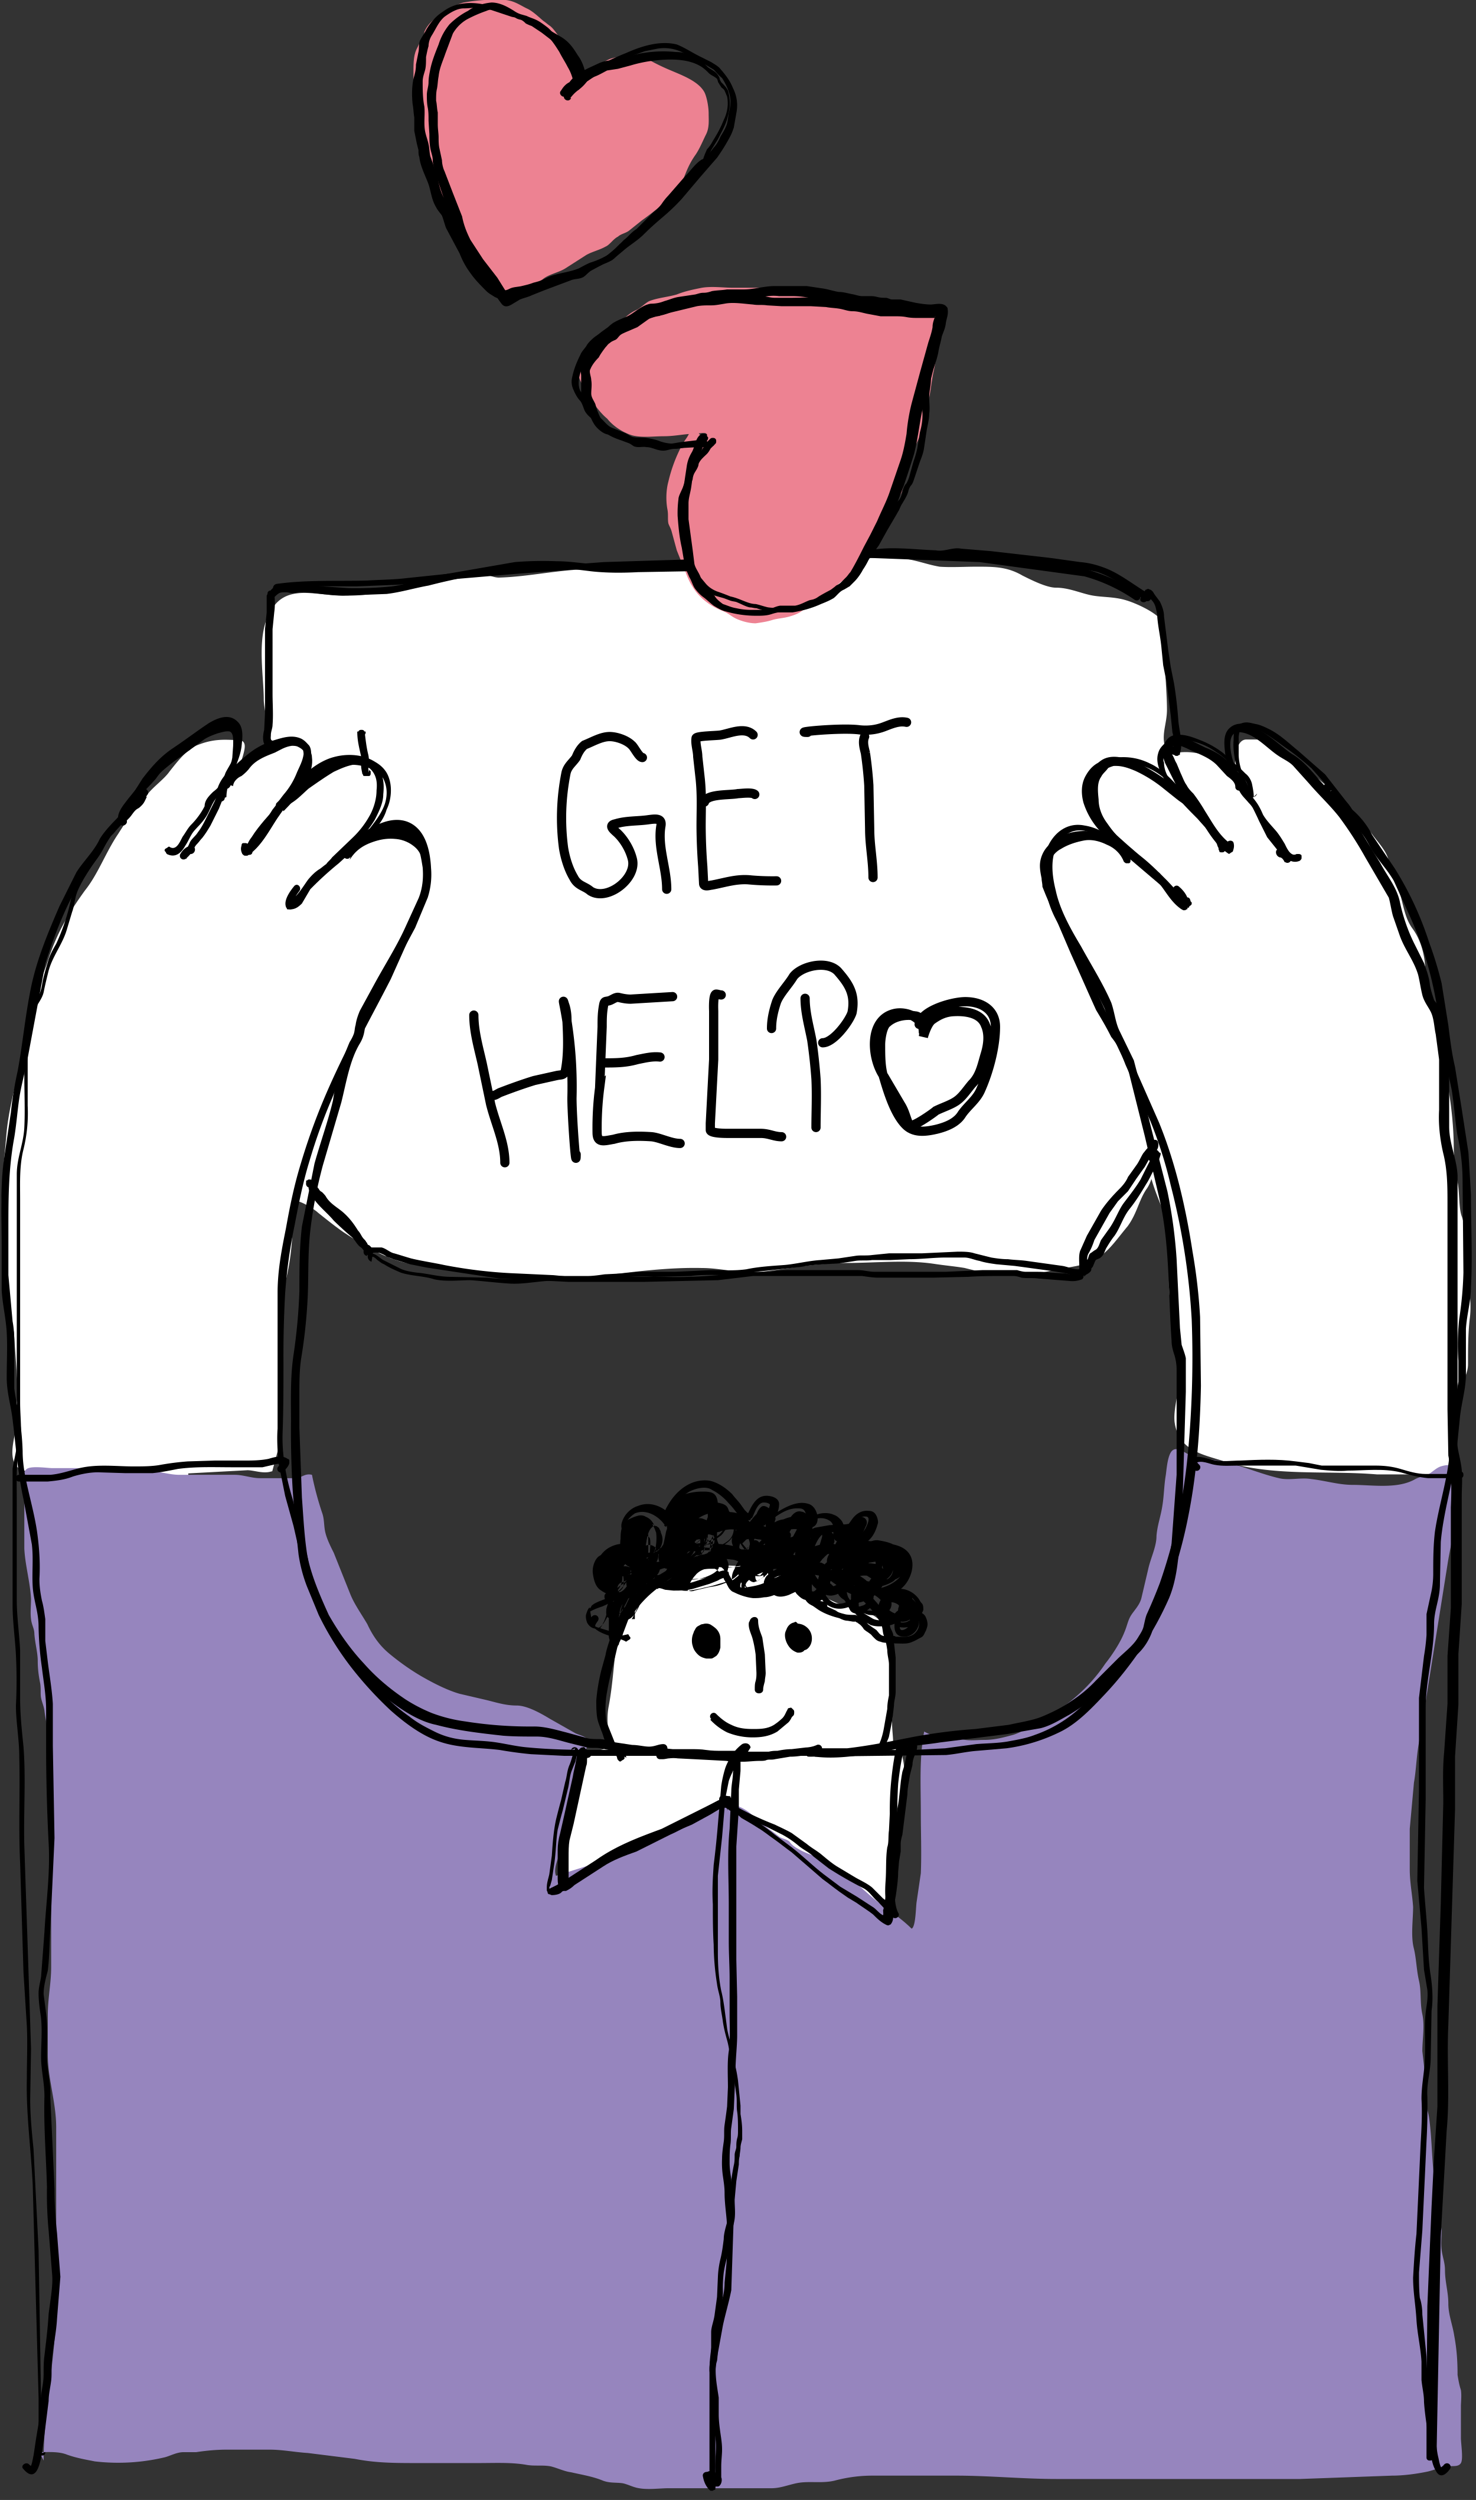 <?xml version="1.0" encoding="UTF-8"?> <svg xmlns="http://www.w3.org/2000/svg" xmlns:v="https://vecta.io/nano" width="176" height="298" fill="none"><rect width="100%" height="100%" fill="#333333" stroke="none"/><g clip-path="url(#A)"><g fill="#fff"><path d="M73.3 195c.4-3.2 2.7-5.8 6-6.4l2.6-1.3c1.5-.6 3-.7 4.6-.7l2.5.1c.8.1 1.6.5 2.4.7 1 .2 2 .7 3 1.3 1 .6 2 1 2.8 1.2 1.3.5 2.4 1.2 3.7 1.6l2.5.8h.1c1.4.4 2 1.6 2.5 2.8.6 1.4.2 3.2.5 4.7.2.8-.2 1.4-.1 2.2.1 1 0 1.8 0 2.8-.1 1 .1 2 .1 3 0 .6 1 .7 1 1.2.2.7.4 1.8.3 2.6l-.5 4.2c-.3 1.8-.2 3.6-.6 5.3-.3 1.4-.1 2.8-.2 4.3 0 .8 0 1.6-.2 2.3-.1.2-.1 1.2-.3.7-.3-.8-1.8-1.3-2.5-1.6-1-.4-1.7-1-2.5-1.6-1-1-2.4-1-3.3-2-.5-.6-1-.8-1.7-1.2-.7-.4-1.4-1-2-1.7-1.3-1.4-2.7-2.6-4.3-3.5-.7-.4-1.6-.7-2.3-1.2-.6-.4-.5-.6-1.3-.3-2 .8-4 1.7-5.8 2.6-1.8 1-3.7 1.4-5.5 2.2-.8.4-1.4 1-2.3 1.2-1 .3-2 .8-2.5 1.4-.7.7-1.8 1.8-2.7 2.2-.1.1.1-1 .1-1 .3-1.4-.1-2.8.1-4.2.4-3.2 1.5-6.3 2-9.6.1-1 .8-1.2 1.6-1.4.4-.1.8-.1 1.2-.4.8-.5.5-1 .3-1.8a8 8 0 0 1 0-3.2c.5-2.7.6-5.4 1-8z"></path><path d="M22 175.7c-6 .5-12.4-.8-18.6-.8-2.3 0-1.3-3.2-1-4.7.2-1-.1-1.8 0-2.7.2-1 .1-2 .1-3l-.4-5.8c-1-4-1-8.2-1.3-12.3-.4-3.7.1-7.5.4-11 .3-3.7 1.5-7.2 2.2-11l1-5 1.6-4.3c1-3.3 2.4-5.8 4.5-8.7 1.6-2 2.5-4.6 4-6.8 1-1.6 2-3 3.4-4.6.8-1 2-1.8 2.7-2.8.8-1 2-2.6 3.2-3 1.8-.7 3-.6 4.8-.5.4 0-.2 1.7-.3 2-.1.6-.2 1-.2 1.7 0 .2.2-.5.4-.6 1-1 2.4-1.4 3.5-2.4 1-1-.1-4.8-.1-6 0-3.2-1-8 1-10.7 1.3-2 3.6-1.6 5.8-1.4h.1c2.8.3 5.8.2 8.5-.8 2.2-.8 4.6-1 7-1.2 1-.1 2-.5 3-.4.8 0 1.4.4 2.2.4 3.7-.1 7.3-1 11-1 3 .2 6.4-.2 9.5-.2h4.8c1.7 0 3.2.4 4.8.4.6 0 1.2-.3 1.7-.4 1.3-.2 2.6-.1 3.8-.2l6.2-.7c1.8-.4 3.8-.2 5.7-.2 1.7 0 3.2.7 5 1 1.4.1 3 0 4.4 0h.1c2 0 3.5 0 5.2 1h0c1.2.6 3 1.5 4.2 1.5 1.3 0 2.5.5 3.7.8 1.5.4 3 .2 4.6.7 1 .3 3.3 1.3 4 2.3.6 1 .3 3.5.3 5 0 1.8.2 3.5.2 5.3 0 1.5-.6 2.7-.3 4.2.2.8.3 1.5 1 1.5.7-.1 1.3-.2 2-.2 1.2 0 2.5.4 3.7.7 1 .2 1.5.5 1.7 1.3.2.5 1.3 2 1 .8-.2-.7-.2-4.3.8-4.3 1.6 0 3-.1 4.2 1L159 95l4 4.4.1.1c.7 1 1.7 2 2 3 .3 1.6 1 3 1.5 4.5.4 1.5.6 2.8 1.5 4 1 1.4 1.4 3.2 1.4 4.8 0 1.3.6 2 .8 3.4.3 1.4.2 3.6 1 4.8.7 1 .3 2.8.6 4 .6 2.7 1 6 1 9a24 24 0 0 0 .5 4.2c.2 1.3.1 3 .5 4 .4 1.2.3 2.8.3 4 0 2.7 1 5.2.6 8-.2 1.8-.2 3.6-.2 5.4 0 1.4-1.2 2.8-1.5 4.2-.3 1.7.3 3.3.1 5-.1.7-.7 3.5-1.6 3.5h-7.4c-6-.5-12.5.3-18.3-1.6-2.5-.8-5-1.2-5.4-4.3-.1-1.2.3-2.6.4-3.7.4-3.8-.5-7.6-1-11.4-.3-2.8.6-5.8-.2-8.5-.7-2.2-2-4.6-2.3-7-.1-.3-.1.6-.2.8-.3.6-.4 1.2-.8 1.8-1 1.4-1.2 3-2.3 4.5-2 2.4-2.8 4-6 4.6l-5.3 1c-1.3.3-2.5-.1-3.7-.1-1.3 0-2.8-.4-4-.7-1.2-.2-2.4-.3-3.7-.5-3.4-.5-7-.1-10.6-.1-3.2 0-6.5.6-9.6 1-2.6.4-5-.4-7.5-.4-4.2-.1-8.5.5-12.7 1H63c-2 0-4 .1-6-.3-2.6-.7-5.3-.7-8-1.2-2.8-.5-5.5-2.2-7.8-3.7-1-.7-2-1.5-3-2.3-.4-.4-3.4-2.4-3.4-1 0 1.4-.4 2.7-.4 4a28 28 0 0 1-.8 5.5c-.5 2.3-.5 4.8-.5 7l-.2 8.3c.1 1.5.2 3-.1 4.4l-.7 2.6c-.8.2-1.8-.2-2.6-.2l-7.4.4H22z" stroke="#fff" stroke-width=".9"></path></g><g fill="#ed8292"><path d="M84 52.4c.1-.2.4-.5.2-.7-.1-.2-1 0-1.3 0-1.2 0-2.4.3-3.7.3s-2.6.2-3.8-.1c-1-.3-2.2-1-3-2-.5-.4-1-1-1.3-1.4-.5-.6-.7-1.3-1.2-2-.6-.8-1-1.5-1-2.6 0-1.4.7-2 1.6-3 1-1.3 3-1.8 4-3 .4-.4 1-.8 1.5-1 .5-.3 1-.8 1.4-1 1-.4 2.3-.5 3.3-.8 1-.4 2-.6 3-.8 1.2-.2 2.6 0 3.7 0h3c1 0 2 .3 3.2.3 1 0 2 .5 3 .5 1 .1 2.2.6 3.3.8 1 .1 2 .2 2.8.5 1 .4 2 .6 3.2.5h1.6c.5 0 1 .2 1.6.3 1 .1 2.3-.2 3 .5.6.6-.3 2.2-.3 3a22 22 0 0 1-.5 3.7c-.2 1-.3 2-.5 3-.1.4 0 1-.1 1.3-.1.6-.4 1-.5 1.6-.2 1.3-.8 2.2-1.3 3.4-.2.6-.3 1.2-.4 1.8-.2.6-.4 1-.6 1.7l-.4 1.5c-.3.6-.7 1-1 1.7a15 15 0 0 1-1.7 3.4l-2.2 3-1.2 1.6c-.4.6-1 .8-1.4 1.2s-.7 1-1 1.3l-1.7 1c-.4.3-1 .5-1.5.8-.5.4-1 .6-1.7.8s-1.3.2-2 .4c-.6.2-1.3.3-2 .4-.7 0-1.5-.2-2.2-.5s-1-.7-1.8-1c-1.5-.6-2.8-1.6-3.6-3-.4-.6-.7-1.5-1-2.2l-.8-2-.6-2.2c-.1-.4-.3-.7-.4-1-.1-.5 0-1-.1-1.6-.2-1-.2-2.3.1-3.4a18 18 0 0 1 1.5-4.1c.3-.7.7-1 1-1.7.2-.4.5-.8.8-1 0 .2 0 .4-.3.4m-22.3-15l-1.2-1.6c-.6-.7-1-1.4-1.7-2l-2.3-3c-.3-.3-.5-.7-.7-1-.3-.5-.8-1-1-1.5L52 23.6a55 55 0 0 0-1.1-3.8c-.3-1-.7-2-.8-3-.1-.6 0-1-.1-1.7s-.4-1-.4-1.6c-.1-.8-.3-1.6-.3-2.5V8.6c0-1 0-2 .4-2.8l.5-1c.2-.3.4-.7.4-1C51 2.8 52 2 53 1.5c.8-.4 1.4-1 2.3-1.2 1.6-.3 3.3-.4 5-.3 1 .1 1.7.6 2.5 1 .7.3 1.4 1 2 1.5.3.2.5.4.8.6.5.4.8 1 1.2 1.4.5.6 1 1.3 1.3 2l.8 2.2c.3 1.4 1 .6 1.8 0C71 8 72 7.3 72.8 7a7 7 0 0 1 2.4-.3h1.3c.3.1.7.3 1 .5A25 25 0 0 0 80 8.4c1.4.6 3.3 1.3 4 2.6.3.6.5 1.8.5 2.5 0 .8.1 1.7-.3 2.5s-.8 1.8-1.3 2.5c-.7 1-1 1.8-1.4 2.8-1 2-3.2 3.7-5 5L75 27.5c-.4.3-1 .4-1.3.7-.6.3-1 1-1.5 1.2-.7.4-1.6.6-2.3 1L67.4 32c-.8.5-2 .7-2.7 1.3-.7.5-1.4 1-2.2 1.4-.7.3-1.6.2-2.3.4h.2"></path></g><path d="M5.2 293.3c0-6.2 1.5-12.4 1.5-18.7v-21c0-3-1-5.8-1-8.7v-4.7c0-2 .4-3.8.4-5.7v-17.2c0-1-.3-2-.4-3v-3.8-3.6c0-1-.3-2-.4-3-.1-.6-.3-1-.4-1.5s0-1-.1-1.7c-.2-1-.3-1.8-.3-2.7 0-1-.3-2-.4-3.2 0-.7-.3-1-.4-1.8-.1-.8 0-1.6 0-2.4-.1-2-.7-4-.8-6v-5.5c0-1-.5-3.5.3-4 .5-.4 2.5-.1 3-.1h3.4H13c1.7 0 3.2.4 5 .4 1.2 0 2.2.4 3.4.4h4H28c1 0 2 .4 3 .4h3c.5 0 1 0 1.4 0 .6-.1 1-.6 1.8-.4.3 1.5.7 3 1.2 4.5.3.8.2 1.6.4 2.4.2.8.6 1.6 1 2.4l2 5c.5 1.2 1.3 2.3 2 3.5.6 1.3 1.4 2.5 2.6 3.5s2.6 2 4 2.8 3 1.6 4.4 2l3 .7c1.3.3 2.4.7 3.8.7 1.3 0 3 1 4 1.6l3 1.7c.4.2 1.3.4 1.5.8.1.3-.3 1.3-.3 1.6l-.8 4c-.1.5-.3 1-.6 1.4v1c-.2.5-.6.7-.7 1.3-.3 1-.3 2.2-.6 3.3-.3 1-1.2 2.6-.8 3.6l6.3-2c.6-.2 1.3-.3 2-.5.4-.2.6-.5 1-.6 1-.3 1.7-.4 2.5-1 1.7-1.2 3.4-1.8 5.3-2.7 1.3-.7 2.7-2 4.3-1.6 1 .3 2 1 2.6 1.8 1 .7 1.8 1.3 2.7 2 .4.2 1 .3 1.2.6s.6.6 1 .8c1 .6 2 .8 3 1.3 2 1 3.8 2.7 5.5 4.2 1.6 1.4 3.5 2.5 5 4 .5-.2.5-2.6.6-3.2l.5-3.4c.1-2.4 0-4.8 0-7.2 0-3.2-.2-6.6.4-9.7 1.2.7 2 .5 3.2.6.6 0 1 .3 1.7.4.7.1 1.5 0 2.3 0 1.2 0 2.3-.3 3.4-.6 1-.3 2-1 3-1.5 3.2-1.7 6-4 8-7 .8-1 1.8-2.5 2.3-3.8.3-.7.4-1.4.8-2s1-1.2 1.2-2l.8-3.4c.3-1.4 1-2.7 1-4 .1-1.3.5-2.3.7-3.6.2-1.2.2-2.4.4-3.6.1-.6.2-2.5.8-3s1.5.3 2 .5c1 .3 1.8.5 2.7.6 2.7.3 5.4 1.6 8 2.2 1.2.3 2.6-.1 3.8.1 1.8.2 3.3.7 5 .7 2.3 0 5.2.5 7.3-.6.5-.3 1-.4 1.6-.6.6-.3 1-.8 1.6-1 1.6-.5 2.2.2 2.3 1.7.1 3.4-1 6.7-1.5 10l-3.3 20.7c-.4 1.8-.4 3.6-.7 5.3l-.5 5.5v4.8c0 1.6.3 3 .4 4.5 0 1.6-.3 3.5.1 5 .3 1.3.3 2.5.6 3.8s.1 2.6.4 4c.3 1.4 0 3 0 4.4l.4 3.5c.1.7-.1 1.5 0 2.2 0 .8.3 1.5.4 2.2.4 2.8.3 5.7.8 8.5l.7 5c0 .8-.1 1.6 0 2.3.1.8.4 1.5.4 2.4 0 1.4.4 2.6.4 4 0 1.3.5 2.5.7 3.8.3 1.6.4 3 .4 4.7.1.6.2 1.2.4 1.8.1.7 0 1.4 0 2v3.7c0 .7.3 2.5 0 3-.3.5-1 .3-1.5.4-1 .1-1.6.4-2.4.6-1.4.3-3 .5-4.3.5l-11 .4h-29c-4 0-8-.4-12-.4-3.3 0-6.7 0-10 0-1.5 0-3 .2-4.5.6-1.3.3-2.5.1-3.8.2s-2.4.7-3.7.7h-3.8-8.5c-1 0-2.4.2-3.5 0-.7-.1-1.4-.5-2-.6-.8-.1-1.5 0-2.3-.3-1.2-.5-2.5-.7-3.8-1-.8-.1-1.6-.5-2.4-.7-1-.2-2 0-3-.2-1.8-.3-3.7-.2-5.6-.2h-7.3c-2.6 0-5 0-7.5-.5l-5.6-.7c-1.6-.1-3-.4-4.6-.4h-5c-1.2 0-2.4.1-3.7.3h-1.5c-.8 0-1.5.4-2.2.6a24 24 0 0 1-8.4.5c-1-.2-2.2-.4-3.3-.8-1-.4-2.2-.3-3.3-.3" fill="#9685be"></path><g fill="#000"><path d="M74.7 209.5c-.2-.8-1-1-1.4-1.8l-.4-1-.6-1.5a11 11 0 0 1 .1-3.6c.2-1.2.5-2.3.8-3.5l.4-1.7c.2-.6.5-1 .7-1.7l.6-1.6 1-1.3a13 13 0 0 1 2.4-2.4l1.3-1c.4-.3 1-.6 1.4-.8l1.5-.5 1.6-.7c1-.4 2.2-.6 3.3-.6 2.3-.1 4.7-.1 7 .6l1.5.6 1.6.6c.5.2 1 .5 1.5.8l1.4 1c.4.3.8.5 1.3.7s1 .5 1.3.8c.8.8 1.6 1.7 2 2.6.3.5.2 1 .4 1.5s.3 1 .4 1.7c0 .6.2 1.2.2 1.7v2 1.7c-.1.5-.2 1-.2 1.6l-.3 1.7c-.1.6-.2 1.2-.4 1.8-.1.4-.4.8-.3 1.2 0 .1 0 .2.1.3s.2.1.3.1.2 0 .3-.1.1-.2.1-.3c-.1-.4.3-1 .4-1.4l.4-2 .2-1.7c0-.6.2-1 .2-1.7v-2-2l-.2-1.8-.1-1c-.1-.3-.2-.5-.3-.7-.1-.3-.1-.6-.2-.8a3 3 0 0 0-.4-.8c-.3-.5-.7-1-1-1.4-.7-.8-1.5-1.7-2.5-2-.5-.2-1-.4-1.4-.8l-1.4-1c-.5-.3-1-.6-1.5-.8l-1.7-.6c-1-.5-2.2-.8-3.3-1-1.2-.2-2.5-.2-3.8-.2a22 22 0 0 0-3.6.2c-1.2.2-2.2.7-3.3 1.2l-1.6.6c-.5.2-1 .5-1.5.8-1 .6-2 1.3-2.7 2l-1.2 1.4-1 1.3c-.3.5-.5 1-.7 1.6s-.5 1-.7 1.7c-.2.6-.4 1.2-.5 1.8l-.5 1.8c-.3 1.2-.5 2.4-.6 3.6 0 .6 0 1.3.1 2 .1.6.3 1 .5 1.6.2.4.3 1 .5 1.3l.7 1c.2.2.6.5.7 1 0 .1.1.2.2.3s.2.1.3 0 .2-.1.3-.2.1-.2 0-.3h0zM85 195c-.2-.4-.4-.7-.8-1-.2-.1-.4-.2-.6-.1s-.4.1-.6.3c-.5.5-.6 1.4-.4 2 .1.4.3.7.6 1s.6.4 1 .5h.6c.2 0 .4-.2.6-.3.3-.3.4-.6.5-1v-1c0-.4-.1-.7-.3-1s-.5-.5-.8-.7-.7-.2-1-.1c-.2 0-.3.1-.5.2s-.3.2-.4.4-.2.3-.2.5v.5c.1.3.2.5.4.7s.4.4.7.6c.1.1.3.2.5.2h.5c.2-.1.3-.2.5-.3s.2-.3.2-.5c0-.3-.1-.6-.3-1s-.4-.5-.7-.7c-.1 0-.1-.1-.2-.1s-.2 0-.2.1c-.1.1-.3.3-.3.4s-.1.3-.1.5v.6c0 .2.1.4.2.5s.3.2.5.2.4-.1.5-.2c.2-.3.3-.6.3-1 0-.3-.1-.6-.3-1-.1-.1-.2-.2-.4-.3s-.3-.1-.4 0c-.5.1-.7.8-.7 1.2 0 .7.4 1.3 1 1.3.1 0 .2 0 .3-.1s.1-.2.1-.3 0-.2-.1-.3-.2-.1-.3-.1.1 0 0 0h-.1c-.1 0 0 0 0 0l-.1-.1s.1.1 0 0h0c-.1-.1 0 .1 0 0s0 0 0 0l-.1-.2c0-.1 0 0 0 0v-.1-.1h0 0v-.1s.1-.1 0-.1 0 0 0 0-.1.1 0 0 .1-.1 0 0h0-.1c.1 0-.1 0 0 0s-.1 0-.1 0-.1 0 0 0h0 0v.1c.1.1 0 0 0 0-.1-.1 0 0 0 .1h0c0 .1 0 0 0 0h0v.1.1s0-.1 0 0v.1c0 .1 0-.1 0 0h0s.1-.1 0 0 0 0 0 0c-.1 0 .1 0 0 0h.1.1s-.1 0 0 0h0l.1.1c0 .1-.1-.1 0 0h0v-.1h0v-.2-.1c0 .1 0 0 0 0 0-.1 0-.2.1-.2v-.1c0-.1 0 0 0 0h0 0-.4s.1 0 .1.1c.1.1-.1-.1 0 0h.1.1c.1.1.1.2.1.2s.1.1 0 .1l.1.2v.1c0 .1 0-.1 0 0v.1h0 0s0-.1 0 0c.1-.1 0 .1 0 0 0 0-.1 0 0 0h-.1s-.1 0 0 0h0 0 0-.1-.1 0l-.1-.1v-.1s-.1-.1 0 0c0 0-.1 0-.1-.1l-.2-.2v-.1c.1.1 0 0 0-.1 0 0 0-.1-.1-.1 0 .1-.1-.1 0 0h0 0s0-.1 0 0v-.1s0-.1.1-.1c-.1.1 0 0 0 0 .1-.1 0 0 0 0h.1.1c-.1 0 0 0 0 0h.1 0 .1.2.1c.1 0 .1 0 .2.1-.1 0 .1 0 .1 0l.1.1h.1 0c0 .1.1.1.1.2h0c0-.1 0 0 0 0v.2.1.4.4.2c0-.1 0 .1 0 .1v.1c0-.1 0 0 0 0 0 .1-.1.1 0 .1H85h0-.1 0-.1 0-.1c.1 0-.1 0 0 0h-.1s-.1 0 0 0H84c-.1-.1-.2-.1-.3-.2l-.1-.1-.1-.1c0-.1-.1-.1-.1-.2h0c0 .1 0 0 0 0 0-.1 0-.1-.1-.2v-.1c0-.1 0 .1 0-.1v-.4c0 .1 0-.1 0 0v-.1-.2c0 .1 0 0 0 0v-.1l.1-.1c.1-.1 0 0 0 0h0 0 .1c.1.1 0 0 0 0h.2s0-.1 0 0c0 0 0 .1.1.1v.2c.1.1.2.2.3.2h.3c.1 0 .2-.2.2-.3v-.3h0zm10.3-.3c0-.3 0-.6-.1-1 0-.1-.1-.2-.2-.3s-.2-.1-.3 0c-.6.1-1 .7-1 1.3s.2 1.2.7 1.7c.2.2.5.4.8.4s.6 0 1-.2c.7-.5.8-1.6.3-2.3-.2-.3-.6-.6-1-.7s-.8-.1-1.2.1c-.2.1-.4.3-.5.5s-.2.4-.2.7c0 .5.2 1 .5 1.4s.7.6 1 .7c.2 0 .4 0 .6-.1s.3-.3.3-.5c.1-.3.1-.6.1-1 0-.3 0-.6-.1-1s-.4-.8-1-.8c-.2 0-.4.1-.5.2s-.3.3-.3.5c-.2.5-.4 1.5.3 1.7h.5c.1 0 .2-.1.3-.2s.1-.2 0-.3c0-.1-.1-.2-.2-.3s-.2-.1-.3 0h.2c-.1 0 0 0 0 0s-.1 0 0 0c0 0 .1.1.1 0s.1.1 0 0c0 0 .1.1 0 0 0 0 0 .1 0 0v-.1.1h0 0v-.2c0-.1 0 .1 0 0s0 0 0 0h0v-.2l.1-.3c0-.1 0 .1 0 0h0s-.1 0 0 0c.1-.1-.1 0 0 0s.1 0-.1 0h0-.1s-.1 0 0 0c0 0-.1-.1 0 0h0c0-.1 0 0 0 0v.1s0-.1 0 0h0 .1v.1c0 .1 0 0 0 0v.2.4.2h0c0 .1 0 0 0 0v.1.2.1s.1-.1 0 0v.1h0s.1-.1 0-.1c0 0 .1-.1 0 0h0 .1.1-.1.1 0s.1.1 0 0c-.1 0-.1-.1-.2-.1-.1-.1 0 0 0 0H95l-.2-.2s-.1-.1 0 0v-.1c0-.1-.1-.1-.1-.1v-.1s-.1-.2 0-.1l-.1-.3v-.2h0s0 .1 0 0v-.1c0 .1 0 0 0 0s0-.1.1-.1-.1.1 0 0l.1-.1h0 0 .1.1c.1 0-.1 0 0 0h.2c.1 0-.1 0 0 0s.1 0 .2.1h.1s-.1 0 0 0h.1a2 2 0 0 1 .2.1c.1 0-.1-.1 0 0l.1.1v.1s0-.1 0 0 0 0 0 0 .1.1.1.2 0-.1 0 0h0c0 .1 0 .1.1.2h0c0 .1 0-.1 0 0v.2.1s0-.1 0 0v.1.1c0 .1 0 0 0 0l-.1.1c.1-.1 0 0 0 0v.1h0-.1-.1c.1 0-.1 0 0 0h-.1c-.1 0 .1 0 0 0h-.1c-.1 0 .1 0 .1 0h-.1-.1 0-.2s-.1.1-.1.2v.2c0 .1.1.1.2.2s.1 0 .2 0 .1-.1.2-.1 0-.1 0-.2-.1-.1-.1-.2h-.1-.1-.5 0 0c0-.1 0 0 0 0 0-.1-.1-.2-.2-.3v-.1s0-.1 0 0 0 0 0 0v-.1c0-.1-.1-.2-.1-.3s0 .1 0 0h0 0v-.1.1h0v-.1c0-.1 0 0 0 0 0 .1 0 0 0 0v-.1c0-.1 0 0 0 0h0c.1-.1 0 0 0 0-.1.1 0 0 0 0h.1c.1 0-.1 0 0 0h.1l-.5-.3v.1.2.4c0 .1 0 .2.1.3s.2.1.3.1.2 0 .3-.1.1-.2.1-.3h0zm-6-1.3c-.1.6.2 1.2.4 1.8.2.7.3 1.3.4 2l.1 2.2c0 .3 0 .6-.1 1-.1.3-.1.6-.1 1 0 .6 1 .6 1 0 0-.3.1-.6.2-1 0-.3.1-.6.1-1l-.1-2.2-.3-2c-.2-.6-.5-1.2-.5-2 0-.6-.8-.6-1 0h0zM84.7 205a7 7 0 0 0 2 1.5 8 8 0 0 0 3 .6c1 0 2-.1 3-.7l1.2-1c.4-.3.5-.8.8-1.2l-.8-.2h0c-.4.3 0 1 .4.8l.3-.3c.1-.1.1-.3.1-.4s0-.2-.1-.3l-.2-.2c-.1-.1-.2 0-.3 0s-.2.1-.2.2c-.2.3-.3.7-.6 1a7 7 0 0 1-1 .8c-.8.5-1.7.5-2.5.5-1 0-1.8-.1-2.6-.5-.7-.3-1.3-.8-1.8-1.3-.4-.4-1 .2-.6.6h0z"></path><path d="M74 195c-.8-.5-1.8-.7-2.7-1-.4-.1-.7-.4-1-.7-.1-.2-.2-.4-.2-.6s0-.5.1-.7l-.2.3a8 8 0 0 1 1.8-.8c.7-.3 1.3-.6 1.8-1 .1-.1.1-.1.1-.2s0-.2 0-.2-.1-.1-.1-.2-.1-.1-.2-.1c-.5-.1-1.5-.1-1.3.7.2.7 1 .4 1.5 0 0 0 .1-.1.1-.2s0-.1 0-.2 0-.1-.1-.2-.1-.1-.1-.1c-.6-.3-1.3-.5-1.7-1s-.5-1.2-.3-1.8c.3-1.3 1.7-2.2 3-2 .1 0 .2 0 .3 0s.2-.1.2-.3c.1-.4 0-1-.1-1.3-.1-.3-.3-.7-.4-1-.2-.8.6-1.6 1.2-2 1.4-.6 3 .4 3.7 1.6l.5-.6-.4-.1c0 0-.1-.1-.1-.1l-.2.7h0c0 0 .1 0 .2.1l.6-.6c-.3-.1-.4-.3-.3-.6.1-.4.3-.7.5-1 .5-.8 1-1.4 2-2 .8-.4 2-.7 2.7-.2.8.4 1.5 1 2 1.6.4.4.7.8 1 1.2.1.2.3.4.6.6s.5.2.8.2c.1 0 .2 0 .2-.1s.1-.1.2-.2c.3-.6.6-1.7 1.3-1.8.2 0 .4 0 .6.1.1 0 .1.1.2.1 0 0 0 .1 0 .1-.1.5-.4 1-.5 1.5 0 .1 0 .2 0 .3s.1.2.1.2.2.1.2.1.2 0 .2-.1c.3-.2.5-.4.7-.7 0-.1 0-.1 0-.2s0-.1 0-.2-.1-.1-.1-.2-.1-.1-.2-.1c-.5-.2-1 .4-1 .8 0 .1 0 .2 0 .3s.1.2.1.2.2.1.2.1.2 0 .2-.1c1-.6 2-1.5 3.3-1.5.5 0 .8 0 1 .4.1.2.1.3.1.5 0 .1 0 .1 0 .2 0 0 0 0 0 0l.4.7c.5-.7 1.6-.8 2.3-.4.8.4.6 1.3.5 2 0 .1 0 .2.1.2s.1.1.2.2.1.1.2.1.2 0 .2-.1c.6-.5 1-1.2 1.6-1.8.4-.5 1-1.2 1.8-1 .4.2 0 1-.2 1.4-.3.5-.8 1-1.3 1.3-.1 0-.2.1-.2.2s-.1.2-.1.3.1.2.1.3.2.1.3.1c1.2 0 2.5.1 3.7.4.7.1 1.6.4 2 1s0 1.7-.5 2.3c-.6.6-1.4 1-2.2 1.2-.1 0-.2.1-.2.2s-.1.2-.1.3 0 .2.1.3.1.1.2.2c.4.1 1 0 1-.6-.1-.5-.7-.4-1-.2-.1 0-.1.1-.2.2s0 .2 0 .2 0 .2.1.2.1.1.2.1c.6.1 1-.1 1.6-.2.6-.1 1.2-.1 1.7.2.6.3 1.4 1.4.3 1.7-.5.1-.4 1 .1 1 .3 0 .7 0 .8.4 0 .3 0 .7-.2 1-.6 1-1.6.8-2.6.8-.1 0-.2 0-.3.1s-.1.2-.1.3 0 .2.1.3.2.1.3.1c.7 0 1.4.1 2-.2.3-.1.6-.3 1-.5s.4-.5.6-.8c.1-.3.2-.5.2-.8a2 2 0 0 0-.2-.8c-.1-.3-.4-.5-.6-.6s-.6-.2-1-.1l.1 1c.6-.2 1-.6 1.2-1.2 0-.3 0-.6-.2-.8s-.3-.5-.5-.7c-.5-.6-1.3-1-2-1-.4 0-.7 0-1 .1-.3.1-.7.2-1 .1v.8c.2-.1.2-.7-.1-.8v.8c1-.2 2-.7 2.7-1.6.6-.8 1-2 .7-3-.3-1-1.2-1.5-2.2-1.7-.7-.1-1.4-.2-2-.3-.7-.1-1.5-.2-2.3-.1v1c.6-.2 1-.7 1.5-1.2.5-.5.8-1.2 1-2 0-.3-.1-.7-.3-1s-.5-.4-.8-.4c-.8-.1-1.5.3-2 1s-1 1.4-1.7 2l.7.4c.1-.6.1-1 0-1.7-.1-.3-.2-.5-.4-.7s-.4-.4-.7-.5c-1-.5-2.6-.2-3.3.8 0 .1-.1.1-.1.2s0 .2.1.2.1.1.2.2.1.1.2.1c1.4-.1 1-2.4-.1-2.8-1.6-.6-3.4.7-4.7 1.5l.6.5c0-.1.1-.2.1-.3 0 .1-.5-.5-.5-.5-.1 0-.2.2-.3.3l.6.5c.2-.6.6-1.2.6-2s-1-1-1.5-1c-1.3 0-1.8 1.3-2.3 2.3l.4-.2c-.1 0-.3 0-.4-.1s-.2-.2-.3-.3l-.5-.7c-.3-.4-.7-.8-1-1.2-.7-.7-1.7-1.4-2.7-1.6-2.2-.3-4 1.2-5 3-.5.8-.8 2 .3 2.5.1 0 .2.1.3 0s.2-.1.2-.1.1-.1.1-.2 0-.2 0-.3c-.2-.4-.8-.7-1.2-.5-.1 0-.1.1-.1.1s-.1.1-.1.2 0 .1 0 .2 0 .1.1.2c.2.2.5.4 1 .4.1 0 .2 0 .3 0s.2-.1.2-.1.1-.2.1-.2 0-.2-.1-.2c-1-1.6-2.8-2.7-4.6-2-1 .3-1.8 1.2-2 2.2-.1 1 .7 1.8.5 2.7l.5-.3c-1-.2-1.8 0-2.5.4s-1.3 1.2-1.5 2c-.2.8-.2 1.8.3 2.5.5.7 1.4 1 2.2 1.3v-.7c0 0-.2.1-.2.2 0 0 0 0 0 0 0 0 0 0 .1.1s.1.3 0 .4-.1 0 0 0 .2 0 .3 0v-.7c-1 1-2 1-3 1.6-.1.1-.2.1-.3.3s-.2.2-.2.4c-.1.2-.1.5-.1.7 0 .4.1.8.3 1 .8 1.3 2.7 1.4 4 2 .1.1.2.1.3 0s.2-.1.3-.2.1-.2 0-.3-.1-.2-.2-.3h0z"></path><path d="M78.5 189.3c.3 0 .5.1.8.2l1 .1c.8 0 1.5 0 2.3-.2l2-.6 1-.4c.3-.2.6-.3 1-.4l-.4-.3.1.5c.1.2.2.3.3.5.2.4.3.7.7 1 .8.4 1.6.7 2.5.8.4 0 .8 0 1.3-.1.4 0 .8-.1 1.3-.3.4-.2.7-.4 1-.5s1-.2 1.3-.4c.1 0 .1-.1.2-.1 0 0-.3-.2-.1.1.1.1.2.2.4.3.1.1.3.1.4.2.1.1.2.4.3.5.2.4.4.7.7 1l1 .7c.8.5 1.7.8 2.5 1 .4.2.7.3 1 .3l.6.1c.1 0 .3 0 .4 0-.1 0 0 .1.1.1.1.1.3.2.4.3s.3.3.4.5c.3.3.8.5 1 .8.3.3.5.6 1 .7.5.2 1 .1 1.5.1.1 0 .2 0 .3-.1s.1-.2.1-.3 0-.2-.1-.3-.2-.1-.3-.1c-.4 0-.8.1-1.2 0s-.6-.5-.8-.7c-.3-.2-.6-.4-1-.7-.2-.3-.5-.5-.8-.7-.2-.1-.4-.3-.7-.4-.4 0-1 0-1.3-.1-.4-.1-.8-.2-1-.4l-1.3-.6c-.3-.1-.6-.3-1-.6-.3-.2-.6-.5-1-.8-.2-.3-.3-.7-.5-1s-.6-.3-.8-.5-.4-.4-.7-.3c-.2 0-.3.1-.5.2l-.6.2c-.4.1-.7.2-1 .4-.4.2-.7.4-1 .5-.5.1-1 .2-1.4.2-.5-.1-1-.2-1.4-.4-.2-.1-.4-.2-.6-.3-.1 0-.2-.1-.3-.2s-.1-.2-.2-.3c-.1-.2-.2-.3-.3-.5-.1-.2-.2-.3-.2-.5 0-.1-.1-.2-.2-.2s-.2-.1-.3-.1c-.6 0-1.3.5-1.8.7-.7.3-1.4.5-2 .7-.7.2-1.5.3-2.2.2-.3 0-.7 0-1-.1-.1 0-.2-.1-.4-.1-.2 0-.3-.1-.5 0-.1 0-.2 0-.3.1s-.1.2-.1.3 0 .2.1.3.2.1.3.1h0z"></path><path d="M70.3 191.6c-.2.2-.3.5-.4.8-.1.3 0 .7.1 1 .3.6 1 1 1.6.5.2-.2.4-.4.5-.6.2-.3.3-.6.5-.8.1-.3.2-.7.3-1 0-.2.1-.3.2-.5v-.1c.1-.2.2.1-.2 0l-.3-.2c0 .2 0 .4 0 .7v1 1.8c0 .5-.1 1 .2 1.5.1.1.1.2.2.2s.2.1.3.1.2 0 .3-.1.2-.1.2-.2c.2-.4.3-.8.4-1.2.1-.6.1-1.2.1-1.8l.1-.8.1-1c.1-.3.2-.6.3-.8.1-.2.2-.5.3-.6l-.5-.1c-.1-.1 0 .1 0 .2 0 .1-.1.3-.1.4-.1.4-.1 1-.2 1.3 0 .5-.3 2 .7 1.7.3-.1.5-.4.7-.6.2-.4.5-.8.6-1.2.2-.4.3-.8.3-1.2v-.7c0-.2 0-.6 0-.8.1-.3.1-.7-.3-.8s-.8.1-1 .3c-.4.2-.7.5-1 .8-.4.2-.7.5-1 .8-.5.5-.8 1.5-1 2.2 0 .3-.1.8.2 1 .1.1.3.2.5.2s.4-.1.5-.2c.6-.6 1-1.4 1.3-2 .4-.8.6-1.6.7-2.5.1-.7 0-1.6-1-1.6-.3 0-.6.1-1 .2-.4.1-.8.3-1.2.5-.6.4-.7 1.3-.5 2 .3.7 1 .8 1.6.4 1.2-1 1-3-.1-4-.5-.5-1.3-.8-2-.2-.5.5-.7 1.4-.6 2 .1.7.3 1.6 1 2 .3.2.6.4 1 .4s.7-.1 1-.3c1.2-1 2-2.6 1.2-4-.3-.6-1-1.2-1.7-.8-.3.2-.5.4-.7.7s-.3.6-.3 1c.1 1.8 2.2 1.5 3.3.8.7-.4 1.2-1 1.6-1.7.2-.3.2-.7.2-1v-1.5c0-.8-.3-1.6-1.2-1.6-.3 0-.7.1-1 .3s-.5.5-.6.8c-.3.6-.4 1.3-.4 2-.1.7.1 1.6.8 2 .3.1.6.1 1 .1.4-.1.7-.3 1-.5.6-.5 1.2-1.2 1.3-2 .2-1.2.1-3-1.2-3.5-.3-.2-.7-.2-1-.1-.4.1-.8.3-1.2.5-.7.6-.8 1.3-.8 2.2-.1.7-.1 1.8.6 2.2.5.3 1.2.2 1.8.2.3 0 .7-.1 1-.2.3-.2.6-.5.7-.8.2-.3.3-.7.3-1 0-.4 0-.8-.2-1.2-.2-.6-.5-1.3-1.3-1.5-.3-.1-.7 0-1 .2s-.6.4-.7.7c-.4.7-.5 1.6-.6 2.4-.1.7-.1 1.6.5 2 .3.2.6.4 1 .5s.8.1 1 .1c.4-.1.7-.3 1-.6s.4-.7.4-1c0-.8-.6-1.4-1.4-1.2-.4.1-.7.3-1 .6-.3.3-.5.7-.7 1-.2.6-.3 1.6.1 2.2s1.2.6 1.8.5c.6-.2 1.3-.8 1.4-1.5 0-.2 0-.4-.1-.5s-.2-.3-.4-.4c-.4-.1-.7-.1-1 0-.8.2-1.5.6-2 1.3-.5.6-.7 1.5-.3 2 .4.5 1.3.7 2 .6.8-.2 1.6-1 2.2-1.4.3-.2.5-.5.8-.8.2-.3.5-.7.8-1 .3-.4.7-1.2.4-1.7-.7-1-2.5 1-2.8 1.6-.2.3-.3.6-.4 1 0 .2.1.3.2.4s.3.2.4.2c.3.1.7.1 1-.1.4-.1 1-.3 1.2-.5 1.4-.8 3-2 3.5-3.6.2-.4.2-.8.2-1.2 0-.2-.1-.4-.1-.6s0-.3-.2-.5c-.2-.2-.5-.2-.8-.2-.3-.1-.7-.1-1 0-1.6.5-2.3 2-3 3.3-.3.5-1 1.7-.1 2 .3.2.8 0 1 0 .4-.1 1-.3 1.3-.5.8-.4 1.6-1 2.2-1.6.2-.3.4-.7.5-1s.1-.8.1-1.2c-.1-.6-.1-1-.7-1.2-.5-.2-1-.3-1.6-.3-.4 0-.7 0-1 .1s-.7.3-1 .5c-.3.2-.5.5-.6 1-.1.5-.2 1-.3 1.4 0 .3-.2.8-.1 1 .1.3.3.6.6.8.2.3.5.5 1 .5a4 4 0 0 0 1.2-.4c.7-.3 1.7-.7 2-1.5.1-.4.2-.8.2-1.2 0-.4-.2-.8-.4-1 0-.1-.1-.1-.2-.2s-.1-.1-.2-.1c-.7 0-1.4.2-2 .4-.5.1-.8.2-1 .5-.5.4-1 1-1.3 1.5-.3.4-.5 1.2-.3 1.7.6 1.3 2.5.4 3.2-.1.4-.3 1-.8 1-1.4 0-.5-.4-.8-.8-1-.5-.1-1-.1-1.4.1-.6.2-1.2.5-1.8.8-1 .7-2 1.4-2.7 2.6-.2.4-.3 1 .1 1.4.5.4 1 .3 1.7.1.6-.1 1.2-.3 1.8-.6.6-.3 1.2-.7 1.8-1 .5-.4 1-.8 1.5-1.3.4-.5.6-1 1-1.7l.4-1c.1-.3.2-.7.3-1 .1-.6-.4-.8-1-1-.6-.1-1.3 0-2 .2-.5.2-1 .4-1.3 1-.2.4-.4 1-.4 1.4 0 .1 0 .3.1.4s.1.2.2.3.2.2.3.2.2.1.4.1c.3 0 .6-.1.8-.2.3-.1.5-.1.8-.2.6-.2 1-.8 1.4-1.2.4-.5.6-1.2.7-1.8.1-.6.3-1.4-.1-2-.3-.4-1-.5-1.4-.6-.6-.1-1.3 0-2 .3-.6.3-.8.8-1 1.4-.2.6-.2 1.2-.1 2 0 .3.1.5.3.7s.4.3.7.4c.7.2 1.4.1 2-.3 1-.6 2.2-1.4 2.4-2.7.1-.6.2-1.4-.1-2-.3-.6-1-.6-1.7-.6-.7 0-1.3.1-2 .3-.6.1-1 .4-1.5 1-.3.5-.5 1-.6 1.7-.1.7-.1 1.3 0 2 .1.3.2.6.4.8s.4.5.7.6c.5.3 1.2.4 1.8.2.6-.1 1.3-.1 2-.4.5-.3 1-.6 1.5-1 .4-.4.7-1 1-1.5s0-1.2-.2-1.7c-.2-.5-.8-.6-1.3-.7-.7-.2-1.4-.1-2 .1l-.8.4c-.3.2-.6.4-1 .6-.4.4-.7 1-.7 1.6-.1.6.1 1.3.4 1.8.3.4.6 1 1.2 1 .6.2 1.2.2 1.8.2.7-.1 1.3-.3 2-.7.5-.3 1-.8 1.2-1.4.3-.5.3-1 .2-1.6-.2-.5-.6-.8-1-1-.6-.1-1.2-.2-1.7 0-.3.1-.5.3-.6.5s-.2.5-.3.8c0 .3 0 .5 0 .8 0 .3 0 .6.1 1 .2.6.5 1 1 1.5.4.4 1 .6 1.5.6.6 0 1.2-.1 1.7-.4.5-.3 1.2-.7 1.4-1.3.4-1-.4-2.4-1.4-3-1-.5-2.4-.5-3.5.1s-1.5 2-1.5 3.2c0 .7.1 1.3.5 2 .4.5 1 .6 1.4.8.7.2 1.4.2 2 .1.5-.1 1-.1 1.4-.5.8-1-.5-1.8-1.3-2-1.3-.3-2.6-.4-4 0-1 .4-2.3 1.2-2.7 2.4-.2.5-.2 1 .3 1.3.4.2.8.3 1.2.3.6 0 1.2-.1 1.8-.3.5-.2 1-.4 1.4-.8.1-.1.2-.2.2-.3s.1-.2.1-.4 0-.3-.1-.4-.1-.2-.2-.3c-.2-.2-.4-.3-.6-.4s-.5-.1-.7-.1c-.6 0-1.2.1-1.8.2-.6.1-1.3.4-1.8.8-.5.4-1 .8-1.2 1.4-.2.5-.3 1.2.3 1.5.5.2 1.3 0 1.8-.1l2.2-.5 1-.3c.3-.1.6-.1 1-.2.3-.1.5-.2.7-.4s.4-.4.4-.7c.1-.2.1-.5 0-.8s-.2-.5-.4-.7c-.2-.2-.4-.3-.6-.4-.4-.1-.7 0-1 .1-.6.1-1.3.1-2 .4-.5.3-1 .6-1.3 1-.5.8-1.7 2.7-.1 3 .7.1 1.3-.1 2-.2.7-.2 1.4-.3 2-.5l1-.3c.3-.1.6-.2 1-.4.3-.2.5-.4.7-.6.3-.2.5-.4.7-.6.2-.3.4-.5.6-.8l.6-.7c.2-.4.6-.8.6-1.2.1-.5-.5-1-1-.5-.2.2-.2.5-.3.8l-.2 1c-.1.6-.4 1.3-.2 2 .1.5.6 1 1 1 .3-.1.6-.2.8-.4.2-.1.5-.3.7-.5.3-.3.2-1 .1-1.4-.2-.6-.8-.8-1.3-1-.3-.1-.5-.1-.8-.1-.3.1-.6.2-.8.4-.5.3-.8.8-1 1.4-.3.5-.4 1-.3 1.7.1.3.2.5.4.7s.4.3.6.4c.5.2 1 .4 1.6.4.7 0 1.3-.3 2-.5s1.3-.4 1.7-1c.2-.2.3-.5.4-.8s.1-.6 0-1c-.1-.3-.2-.5-.2-.8 0-.1 0-.3-.1-.4s-.1-.2-.2-.3c-.5-.4-1-.6-1.7-.7-.6 0-1.2 0-1.8.3l-.7.5c-.3.1-.5.3-.7.6-.3.5-.7 1.2-.5 1.8.1.3.2.5.3.8.2.2.4.4.7.6.5.3 1 .6 1.6.5l2-.4c.5-.1 1-.3 1-.8l.4-1.7c0-.3.1-.6.1-1 0-.3 0-.6-.1-.8-.4-.5-.8-.8-1.4-1-.3-.1-.6-.1-1 0l-1 .1c-.3.1-.5.2-.7.4-.2.2-.5.3-.7.5-.2.2-.3.4-.4.6-.2.3-.2.6-.3 1 0 .5.5.8 1 1 .5.2 1 .3 1.5 0 .5-.4.8-1 1.2-1.2.4-.3.5-.7.5-1.2.1-.6.2-1.2-.1-1.7-.3-.6-.8-1-1.3-1.5-.2-.2-.5-.2-.8-.3l-1-.1c-.6 0-1.2.2-1.7.6-.2.2-.4.4-.5.7s-.2.6-.1 1c.1.3.2.5.4.7s.4.3.7.4c.6 0 1.2-.1 1.7-.3.6-.2 1-.7 1.4-1.2.4-.4.7-1 .8-1.6.1-.6.2-1.2-.1-1.7-.3-.4-1-1-1.4-.7s-.7 1-.7 1.5c0 .1 0 .3.1.4s.1.2.2.3c.1.1.2.1.4.1s.3 0 .4-.1c.3-.3.6-.7.7-1 .1-.5 0-1-.6-1-.6 0-1 .6-1.4 1-.4.5-.8 1-1.3 1.6s-.7 1-.3 1.6c.3.5.7 1 1 1.2.4.3 1 .5 1.4.3.6-.3 1.2-.6 1.8-1 .6-.3 1.2-.7 1.7-1.2.1-.1.1-.2.1-.3s0-.2-.1-.3c-.3-.4-.8-.5-1.2-.6-.6-.1-1 .3-1.4.7s-.4 1-.3 1.5.3 1 1 1a7 7 0 0 0 1.7-.4c.6-.2 1.3-.4 1.7-.8.5-.4.8-.8 1-1.4.1-.3.2-.5.2-.8 0-.3-.1-.6-.3-.8 0-.1-.1-.1-.2-.2s-.1-.1-.2-.1l-2 .2c-.6.1-1.2.1-1.7.4-.5.3-1 .7-1 1.2-.2.4-.3 1-.3 1.4 0 .4 0 .7.4 1 .4.3.8.5 1.3.6.4 0 1-.1 1.3-.3.5-.2 1-.5 1.3-1 .4-.4.7-.8 1-1.3.2-.4.4-1 .2-1.5-.5-1-2-.8-2.7-.6s-2 .8-2 2c.1 1 1.3 1.3 2 1 .4-.1 1-.3 1.2-.5s.6-.7.8-1c.2-.4.3-1 .4-1.3 0-.2-.1-.5-.2-.6s-.4-.3-.6-.3c-1-.3-1.5 1-2 1.7-.5 1-1 2-1 3.2 0 .5.2 1 .5 1.2.3.4.8.3 1.2.4.6.1 1-.2 1.3-.6s.8-.8 1-1.3c0-.3 0-.5.1-.8 0-.1 0-.2 0-.3s-.1-.2-.1-.3c-.1-.2-.3-.3-.5-.4s-.4-.1-.7 0c-.4.1-1 .2-1.3.3-.5.2-1 .5-1.2 1-.3.5-.6 1-1 1.5-.2.2-.3.4-.4.7 0 .2-.1.4 0 .6 0 .2 0 .4.1.5v.3h0c0 .1 0-.2 0 0l.1 1c0 .3.1.5.2.8.5.8 1.4.7 2.2.4.4-.2.7-.3 1-.5.5-.2 1-.4 1.2-1 .1-.2.3-.4.4-.6.1-.2.3-.4.4-.6 0-.1.1-.1.1-.2s0-.1 0-.2-.1-.1-.1-.2-.1-.1-.2-.1c-1-.2-2-.2-3 0-1 .1-1.7.5-2.3 1-.3.2-.4.5-.5.8-.1.4.2.6.5.8s.5.4 1 .4l1.2-.2c.4-.1.8-.2 1-.4.4-.1.7-.4 1-.7.1-.1.2-.3.2-.5s0-.4-.1-.5c-.1-.3-.3-.7-.6-1-.4-.2-.7-.3-1-.3l-1.4-.2c-.8 0-1.7.4-2.5.8-.8.3-1.4 1-1.8 1.7-.1.2-.2.4-.2.6s0 .4.1.6c.2.4.7.5 1 .4 1-.1 1.8-.3 2.7-.7l2.7-1.2 1.2-.7 1.3-.8c.3-.3.6-.6.8-1a6 6 0 0 0 .7-1.2c.3-.7.7-1.8-.2-2.3-.7-.4-1.8.3-2.5.6-.2.1-.3.1-.5.3s-.2.3-.3.5c-.2.4-.4 1-.5 1.3-.1.2-.1.4-.1.6s.1.4.2.6.3.3.5.4.4.1.6.1c1 0 1.7-.3 2.3-1 .4-.3.6-.7.8-1 .1-.2.2-.5.3-.7 0-.2 0-.5-.1-.7 0-.1 0-.2-.1-.3s-.1-.1-.2-.2c-.5-.1-1-.2-1.4-.2-.5 0-1 .2-1.3.5-.4.2-.8.4-1 .7-.4.3-.6.8-.8 1.2-.3.4-.5 1-.6 1.4-.1.5-.1 1 0 1.4.1 1 .5 1.7 1 2.4.3.3.6.6 1 .7.5.2 1 .4 1.3.3 1-.2 1.3-1 1.6-2s.2-1.8-.4-2.4c-.1-.1-.3-.2-.5-.3s-.4 0-.6 0c-.4.1-.7.6-1 1-.3.5-.5 1-.6 1.6 0 .5-.1 1 .1 1.5.2.5.5.8 1 1s1 .4 1.3.5c.6 0 .6-.8 0-1-.3 0-.5-.1-.8-.3s-.4-.4-.5-.6c-.1-.3-.1-.6-.1-1 0-.3 0-.7.1-1 .2-.3.3-.6.5-1 .2-.2.3-.3.5 0 .4.5.2 1.2-.1 1.7-.1.3-.3.5-.5.8-.1.1-.2.2-.3.2s-.3 0-.4-.1l-1-.3c-.2-.2-.4-.4-.6-.7-.2-.3-.3-.5-.4-.8-.1-.3-.2-.7-.2-1 0-.3 0-.7 0-1 .1-.4.3-.7.6-1 .2-.3.3-.7.6-1 .2-.1.3-.2.5-.3l.5-.3c.3-.2.5-.4.8-.4.4 0 .8.1 1.2.2l-.3-.4c.1.3.1.6 0 1-.1.3-.2.6-.4.8-.4.4-1 .8-1.4 1-.3.1-1 .2-1-.3.1-.3.2-.6.3-.8.1-.2.2-.5.3-.7 0 0-.1.1 0 0s.2 0 .2-.1l.4-.2 1-.4c.3-.1.4 0 .3.4l-.3 1c-.1.3-.3.5-.5.8-.2.3-.4.6-.6.8a6 6 0 0 1-.8.5c-.3.2-.6.4-1 .6-1.2.7-2.4 1-3.7 1.7-.7.3-1.4.4-2 .5-.1 0-.3.1-.3 0s.1-.3.1-.3c.1-.3.3-.5.6-.7.5-.4 1-.6 1.5-.8.3-.1.6-.3 1-.3.3-.1.6-.1 1 0l1 .1.4.1c.1 0 .1 0 .2 0-.1-.1-.1 0 0 .1.1.2.3.4.2.6-.1.2-.3.4-.6.4a6 6 0 0 1-1.9.5c-.1 0-.1 0-.2 0s-.1-.1-.2-.1c-.1-.1-.2-.2-.3-.2h0c-.1 0 0 0 0 .1 0 0 .1-.1.1-.2.1-.1.2-.2.3-.2.6-.4 1.3-.7 2-.7.8-.1 1.5-.1 2.3 0l-.3-.6c-.1.3-.3.5-.5.8-.2.3-.4.6-.7.7-.5.3-1 .6-1.5.8-.2.1-.4.1-.6.1-.3-.1-.3-.5-.3-.7 0-.6-.2-1-.2-1.7 0-.4 0-.3.2-.6l.7-1c.2-.3.4-.6.6-.8.3-.2.6-.3 1-.4.2 0 .6-.2.8-.2s.1.5 0 .8c-.1.4-.3.7-.6 1-.1.1-.3.3-.4.4 0 0-.2.1 0 .1-.1 0-.2 0-.3-.1-.3-.1-.5 0-.7-.3-.1-.1-.2-.3-.2-.5s0-.3 0-.5c.1-.8.4-1.5.8-2.2.2-.3.3-.6.5-.8.1-.1.1-.3.2-.4.1-.1.2-.1.3-.1.2.1.2.1.1.3s-.1.3-.1.4c-.1.3-.3.6-.5 1-.2.2-.4.4-.7.5s-.6.2-.8.1c-.2 0-.5-.1-.6-.3-.1-.3.2-.5.4-.7.7-.4 1.5-.5 2.2-.4.1 0 .3.1.3.2 0 .1 0 .1 0 .2s0 .1-.1.2c-.1.4-.3.7-.5 1-.5.6-1 1-2 1.2-.3 0-.7 0-1-.2-.1 0-.1-.1-.2-.1-.2-.1-.1-.1-.1 0v-.2c0 0 0-.2 0-.1 0 .2 0-.2 0-.2 0-.1 0-.2 0-.4a2 2 0 0 1 .3-.6c.2-.4.5-.7 1-.8.5-.1 1-.2 1.4-.2l1.5-.1-.4-.2c.1.2.1.3.2.5 0 .2-.1.3-.2.5-.2.3-.4.6-.6.8-.3.3-.7.4-1 .5l-1.3.4c-.1 0-.6.2-.8.2.1 0 0-.3 0-.3 0-.1 0-.3 0-.4.1-.3.4-.5.7-.6.2 0 .5.1.7.2l.1-.5c-.5.4-1 .8-1.5 1l-1.6 1c-.2.1-.1 0 0 0H90c-.1 0-.2-.1-.4-.1-.2-.1-.4-.3-.5-.5l-.5-.6c-.1-.1-.1-.1 0-.2l.3-.3 1-1.4c.2-.2.4-.4.6-.6.1-.1.2-.1.3-.2h0l-.2-.2c0 0 0 .1 0 .1l-.2.3c-.1.1-.1.1-.1.2 0 .1.3.3.3.1 0-.1 0-.1 0-.2 0-.1 0-.3.1-.4 0 0 .1-.1.1-.1s-.1-.1 0 0c.2.1.4.3.5.5 0 .3 0 .5 0 .7-.1.3-.1.5-.2.8-.1.2-.3.4-.5.6-.2.2-.4.4-.6.6-.4.3-1 .5-1.4.5-.2 0-.3-.1-.4-.3s0-.5.1-.7c.1-.1.3-.2.5-.3a2 2 0 0 1 .9-.2c.3 0 .6.1.8.1.3 0 .5.2.7.3.4.4 1 .8 1 1.4 0 .3 0 .5-.1.8 0 .1 0 .3-.1.4-.1.1-.3.2-.4.4-.2.2-.4.4-.6.6-.1.1-.3.4-.4.4s-.5-.1-.7-.2c-.1 0-.2-.1-.3-.1 0-.1.2-.6.3-.7.1-.1.3-.3.4-.4.2-.2.4-.3.7-.4.5-.1 1.2-.3 1.6 0 .2.1.4.3.6.5.2.2.1.4.1.6 0 .6-.2 1.2-.4 1.8l-.1.5c0 .1.1 0-.1 0s-.2 0-.3.1l-2 .4c-.2 0-.3 0-.5-.2-.3-.1-.5-.3-.8-.5-.2-.1-.2-.4-.3-.6-.1-.3 0-.5.2-.8s.2-.5.4-.6.5-.3.7-.4c.2-.2.4-.3.7-.3.3 0 .6 0 1 0 .3 0 .6.1.8.3l.3.2c.1 0 .1 0 0 0 0 0 0 .1 0 .1.1.5.4 1 .2 1.6s-1 .7-1.4 1-1 .5-1.7.5c-.2 0-.4-.1-.6-.2a4 4 0 0 1-.7-.2c-.4-.2-.5-.6-.4-1 .1-.3.2-.6.4-.8.1-.2.2-.4.4-.6.2-.2.4-.3.6-.4.2-.1.5 0 .8.1.2.1.4.1.5.3 0 0 0 .6.1.6 0 0 .2-.1 0-.1 0 0-.1.1-.1.1l-.3.2c-.1.1-.2.1-.3.2 0 0-.1.1-.1.1s-.1-.1-.1-.1c-.3-.4 0-1 0-1.5l.2-1c0-.3.1-.5.2-.8v.2c-.1 0-.3-.4-.4-.3 0 0 0 .1 0 .1s0 .1-.1.1c-.1.2-.3.4-.4.6l-1 1.3c-.3.4-.7.8-1 1-.4.4-1 .5-1.5.7-.5.2-1 .3-1.7.4l-1.7.4c-.2.1-.5.1-.7 0-.1 0-.1 0-.1-.1s.1-.3.1-.4c.2-.5.5-1 .8-1.3.3-.4.8-.7 1.3-.8l1-.1c.4-.1.7-.1 1-.1l-.4-.2c.2.3.7.4.6 1-.1.4-.7.5-1 .6-.6.1-1 .4-1.7.5l-1.8.4c-.3.1-.5.1-.8.1-.1 0-.2 0-.3 0 0 0-.1 0-.1 0s0-.1 0-.1c.2-.5.5-1 1-1.2.5-.3 1-.5 1.5-.7.5-.1 1-.2 1.5-.2.2 0 .3 0 .5 0 .1 0 .4.2.5.3.1.3-.8.5-1 .6-.5.2-1 .3-1.5.3-.2 0-.8.1-1-.1s.3-.7.4-.8c.4-.4.8-.7 1.3-1 .5-.2 1-.4 1.6-.5.6-.1 1 0 1.7.1.4 0 .8.2 1.2.4.1.1.3.2.3.3 0 .1 0 0 0 0s-.2.1-.3.1c-.5.1-1 .1-1.6.1-.3 0-.6-.1-1-.1-.3 0-.5-.1-.7-.3-.4-.3-.4-.8-.5-1.2 0-.6.1-1 .2-1.6.1-.5.5-1 1-1 .4-.2 1-.3 1.4-.3 1 0 2 .5 2.2 1.6.1.5-.4.8-.8 1-.4.3-1 .5-1.4.5-.2 0-.4-.1-.6-.2s-.4-.3-.5-.5c-.3-.4-.6-1-.6-1.3 0-.2 0-.5 0-.7 0-.2 0-.5.1-.7.3-.4.8-.4 1.2-.3l.5.1c.2.1.2.2.2.4 0 .5-.2 1-.5 1.3-.4.4-1 .7-1.4.8-.3.1-.5.2-.8.2-.3 0-.6 0-1-.1-.2 0-.3 0-.5-.1-.2-.1-.2-.3-.4-.4-.2-.2-.3-.4-.4-.6-.1-.3-.1-.6-.1-1 0-.2.1-.5.2-.7s.3-.4.5-.5c.4-.3 1-.6 1.5-.7.5-.1 1 0 1.5.1.1 0 .2 0 .2.1s.1.1.1.2c.1.2.1.5.1.8-.1 1-1 1.6-1.8 2-.5.3-1 .3-1.6.4-.5.1-1 .1-1.4-.2-.2-.2-.3-.4-.4-.6 0-.3-.1-.5-.1-.8 0-.5 0-1 .2-1.6 0-.2.1-.4.3-.6s.3-.3.5-.4a6 6 0 0 1 1.6-.4h.8c.2 0 .7-.1.8.1.1.1.1.5.1.7 0 .3 0 .5-.1.8-.3 1-1.4 1.7-2.3 2-.3.1-.6.1-1 0-.3-.1-.4-.1-.5-.3-.1-.5 0-1 .1-1.6 0-.2.1-.4.2-.6.2-.2.4-.3.7-.4.5-.1 1-.1 1.5.1.2.1.3.1.3.3 0 .3 0 .6 0 1-.1.5-.3 1-.6 1.5-.2.4-.7 1-1 1-.2.1-.4.1-.6.2-.1 0-.5.2-.6.1-.2-.1.1-.7.2-1 0-.2.1-.3.3-.4.2-.1.5-.3.7-.4.2-.1.5-.1.8-.1h.8c0 0 .1 0 .1 0s-.2-.1-.1-.1l-.1.4-.3 1c-.2.5-.4 1-.7 1.6-.2.5-.6 1-1 1.2l-1.4 1-1.5.8c-.2.1-.5.1-.7.2l-.7.1c-.2 0-.2 0-.2-.2.1-.2.2-.4.3-.6.3-.5.6-1 1-1.2.5-.4 1-.7 1.4-1 .5-.2 1-.4 1.5-.6.3-.1.7-.2 1 0-.1 0 0-.1-.1 0-.1.1-.1.2-.2.2-.2.2-.4.4-.6.5-.4.3-1 .6-1.5.5s-.1-1 .1-1c.3-.4.7-.8 1-1.2.2-.3.5-.2.8-.3.6-.2 1.2-.3 1.8-.3l-.4-.2c.2.3.3.6.2 1 0 .4-.1.7-.4 1-.3.2-.7.4-1 .6-.3.2-.7.3-1 .4h.3c-.2-.3-.7-.6-.7-1 0-.6.1-1 .3-1.7.1-.2.2-.5.3-.6s.3-.3.6-.4c.4-.1 1-.1 1.3 0 .3 0 .6.1 1 .2 0 0 .2.1.2.1-.1 0-.1-.2 0 0 0 .1 0 .1 0 .2 0 .2 0-.1 0 .1.1.5 0 1-.2 1.5-.1.2-.3.4-.5.6l-.7.6c-.5.3-1 .6-1.6.7-.1 0-.3.1-.4.1-.1 0-.3 0-.3 0h-.1l.1.2c0 0 0-.1 0-.1l.1-.4c.4-1 1-2 1.6-2.7.3-.4.8-.6 1.3-.7.2 0 .4 0 .6.1h.2c0 0 .1 0 .1 0 .1 0 .1 0 0-.1s-.1-.2-.1-.1c-.1.2.2.6.1.8 0 .3-.1.5-.2.7-.2.5-.5 1-1 1.4-.4.4-.8.8-1.3 1-.4.3-1 .6-1.4.8-.3.1-.5.2-.8.2-.1 0-.2 0-.3 0 0 0-.1 0-.1 0v.3h0c.1-.1.1-.2.1-.3.1-.1.1-.2.2-.4.2-.2.4-.4.6-.6a6 6 0 0 1 .7-.6c.1-.1.1 0 0-.1s-.1-.1-.1-.1c0 0 0 .1 0 .1-.1.2-.1.4-.2.5-.3.4-.5.8-.8 1-.3.4-.7.8-1.2 1-.4.3-1 .8-1.5.8-.3 0-.8 0-.8-.4-.2-1 1.3-1.8 2.2-2 .2 0 .3-.1.2.2-.1.2-.3.4-.5.5-.2.1-.8.3-1 0-.1-.2-.1-.4-.1-.6 0-.3 0-.5.1-.7.1-.2.2-.5.3-.7.1-.2.3-.5.6-.6 0 0 .1 0 .1 0s.1 0 .1 0 .1 0 .1.1 0 .1 0 .1c0 .1 0 .2 0 .4s-.1.2-.2.3c-.3.4-1 .3-1.4.2-1-.3-.6-1.7-.5-2.5.1-.5.2-1 .5-1.4.1-.1.1-.1.2-.2s.2-.1.3-.1.2 0 .3.1.2.1.2.2c.1.2.2.3.2.5.1.2.2.5.2.8 0 .5-.2 1-.5 1.3-.3.3-.8.2-1.2.3-.3 0-.8.1-1-.1-.2-.1-.1-.5-.1-.7 0-.3 0-.6 0-1 0-.5 0-1 .5-1.3.2-.1.5-.2.7-.3.1 0 .2 0 .3 0s.2 0 .3.1c.3.2.5.5.5 1 .2 1 .2 2-.5 2.7-.2.2-.4.4-.6.5-.1.1-.2.1-.3.1 0 0-.1 0-.1.1h-.1c.1 0 .1 0 0 0-.2 0-.4 0-.5-.1-.2-.1-.2-.3-.3-.5 0-.4 0-1 .1-1.3 0-.4.2-.8.4-1 .1-.1.3-.2.5-.2.2 0 .3.1.4.3.1.5 0 1.2 0 1.7 0 .2 0 .4-.1.7-.1.2-.3.5-.4.7-.3.4-.7.7-1.2 1-.5.2-2 .5-1.6-.5.1-.2.2-.4.3-.5.2-.2.3-.1.4 0 .1.2.2.4.3.6s.1.4.1.6c0 .5-.2 1-.5 1.3-.2.3-.6.8-1 .8-1 0-1.3-1.6-1-2.3 0-.2.1-.4.2-.6.1-.2.2-.2.5-.1.2.1.4.2.5.4s.2.4.3.6c.1.5.1 1 0 1.4-.1.2-.5.7-.6.4-.1-.2-.1-.4 0-.6.1-.2.2-.3.5-.4l.7-.3c.1-.1.4-.2.5-.1.3.1 0 1-.1 1.3l-.2.8c-.1.3-.2.5-.3.7-.1.2-.2.5-.4.7-.2.3-.4.6-.6.8-.1.1-.1.1-.2.2 0 .1-.2 0 .1.2s.1.1.1 0c0-.1 0-.3 0-.4 0-.1.1-.3.1-.4.1-.5.3-1 .7-1.3l1.3-1c.2-.1.5-.3.7-.4.1-.1.2.1-.1-.2s-.1-.2-.2 0c0 .2 0 .3 0 .5 0 .6 0 1.3-.2 1.8l-.7 1.4c0 0-.1.1-.1.1h0 .4v-.2-.8c0-.4.1-1 .2-1.3.1-.4.1-.8-.2-1-.1-.1-.2-.1-.3-.1s-.2 0-.3.1c-.5.3-.6 1-.8 1.3-.1.3-.2.6-.3 1l-.1 1c0 .3-.1.7-.1 1 0 .3 0 .6 0 1l-.2.8c0 .1-.1.2-.1.3 0 .1.2.1.3-.1 0-.1 0-.2 0-.3 0-.6 0-1.3 0-2v-1c.1-.3.1-.7.1-1 0-.1 0-.2-.1-.3s-.1-.2-.2-.3c-.1-.1-.2-.1-.4-.1s-.2.1-.3.2c-.4.3-.5.8-.6 1.3-.1.3-.2.7-.4 1-.1.3-.3.5-.4.7-.2.2-.4 0-.5-.2-.1-.3.1-.5.3-.8.3-.5-.4-1-.8-.4h0z"></path><path d="M102.7 181.8c-.1-.5-.7-.4-1-.2-.1.1-.2.1-.4.3l-.6.6c-.4.4-.8 1-1 1.4l-.8 1.5v.3c0 .1.1.2.2.2.4.2.8 0 1-.3.4-.3.8-.6 1.2-1 .5-.4 1-1 1.3-1.4s.5-1 .7-1.4c.2-.5-.1-1-.7-1-.2.1-.4.2-.5.3l-.6.6-2.2 3c-.3.4-.7.8-.7 1.4 0 .4.2 1 .7 1s1-.2 1.4-.6.7-1 .8-1.4c.2-1-.1-2.2-1-2.7-.5-.3-1-.4-1.6-.5-.3 0-.6 0-.8.1s-.5.2-.7.4c-.8.7-1.4 2-1.5 3s.1 2.2.6 3a4 4 0 0 0 1.1 1.2c.4.4 1 .6 1.5.6 1.2-.1 2-1 2.5-2.2.3-.8.8-2.4-.5-2.7-.5 0-1 .1-1.4.3s-.8.4-1.2.7c-.7.7-1 1.8-1 2.7-.1.5 0 1 .3 1.4s.6.8 1 1c1 .6 2.2.4 3-.2.5-.3 1-.6 1.3-1l1.2-1.3c.3-.5.7-1 .8-1.6 0-.3.1-.5.1-.8s.1-.6.1-1c-.1-.6-.5-1-1-1-.5-.2-1-.3-1.4-.3-1.2-.1-2 1-2 2 0 .2 0 .5.1.7s.2.4.4.6c.4.4 1 .7 1.3 1 .5.3 1 .4 1.7.3s1-.3 1.5-.7c.2-.2.4-.4.5-.7s.2-.5.2-.8-.1-.5-.2-.8l-.3-.8c-.6-1-2-1.2-3-1.3-.6 0-1.3 0-2 .2-.3 0-.5.1-.7.3s-.4.4-.5.6c-.2.5-.3 1-.4 1.5 0 .3 0 .6.1.8s.2.5.4.7c.7 1 2 1.3 3 1.4.6.1 1.3 0 2-.1.5-.1 1-.3 1.5-.6.4-.3.7-.8.8-1.4s.2-1.2 0-1.8-.4-1-1-1.3c-.5-.2-1-.3-1.6-.4-1.2-.1-2 1-2.3 2-.1.6-.1 1.2.3 1.7.4.4 1 .7 1.4 1 1 .4 2.4.3 3.3-.4.2-.2.4-.4.5-.6s.2-.5.2-.7c0-.3-.1-.5-.2-.8s-.3-.4-.6-.5l-1.6-.5c-.6-.1-1.3-.2-2 0-.6.1-1.2.4-1.6.8-.5.3-1 .7-1.3 1-.4.5-.6 1-.8 1.6-.1.5-.3 1-.1 1.7.4 1 2 1.4 3 1a4 4 0 0 0 2.5-2.2c.4-1 0-2.2-1.2-2.3-.7-.1-1.3-.1-2 .1-.5.1-1 .4-1.2 1-.4.4-.6 1-.7 1.4-.1.6 0 1.2.3 1.7a3 3 0 0 0 1.3 1.2c.5.2 1 .5 1.7.7 1 .1 2.6 0 2.7-1.2.1-1-1-2-2-2.5-.5-.3-1-.4-1.6-.3-.2.1-.5.2-.7.4s-.3.4-.4.6c-.2.5-.1 1.2-.1 1.8.1.5.4 1 .8 1.4s1 .7 1.5 1c.6.2 1.2.2 1.8.1.5 0 1-.2 1.4-.4.4-.3.8-.8 1-1.4.1-.5.3-1-.1-1.5-.4-.4-1-.6-1.4-.7-.6-.1-1 .2-1.3.7-.2.2-.3.4-.4.7s-.1.5 0 .8c.1.5.6.7 1 1 .5.2 1 .3 1.6.2.5-.1 1-.5 1.2-1s.3-1 .2-1.6c-.2-1.2-1.6-1.4-2.5-1-.2.1-.5.2-.6.4s-.3.4-.4.6-.1.5-.1.8.1.5.2.7c.3.5.8.8 1.3 1s1 .3 1.5.1c.7-.3 1.7-1.3 1-2-.4-.3-1-.2-1.4.1-.4.4-.8 1-1 1.5-.2.8-.4 2.3 1 2.3 1 0 1.7-.8 1.8-1.7 0-.2 0-.5-.1-.7s-.3-.4-.5-.5c-.5-.3-1-.4-1.6-.3-1 .1-1.2 1.7-.3 2s2.3-.1 2.7-1c.1-.2.1-.5 0-.8s-.1-.5-.3-.7c-.3-.4-.6-.8-1-1a8 8 0 0 0-1.6-.8c-.6-.2-1.3-.3-2-.3-.6-.1-1.2 0-1.8.2s-1 .6-1.5 1c-.4.4-.6.8-.3 1.3.2.5.7.6 1.2.5.3 0 .5-.1.8-.3a2 2 0 0 0 .6-.5c.1-.2.2-.5.2-.7a5 5 0 0 0 .1-1c0-.5-.4-1-.8-1.3-.4-.4-1-.7-1.4-1-.6-.2-1.2-.4-1.8-.4-.6-.1-1-.1-1.6.3-.4.3-.8.7-.8 1.2s.7 1 1 1c.5.3 1 .4 1.7.3s1-.4 1.4-1c.7-1 .5-2.3-.2-3.2S100 184 99 184c-.6 0-1.2.1-1.8.3-.4.1-1 .2-1.5.5s-.3 1-.3 1.4c0 .2 0 .4.1.6s.2.3.4.5a7 7 0 0 0 1.7.5c.6.1 1.2.3 1.7 0s1-.6 1.4-1l.8-.6c.2-.2.5-.3.7-.6.4-.5.2-1 .1-1.6s-.1-1-.3-1.6c-.1-.2-.2-.4-.3-.5-.2-.2-.5-.3-.8-.2l-2 .1-1.7.3c-.5.2-1 .5-1.5.7-.5.3-.1 1 .4.8l1-.5c.4-.2.7-.2 1-.3l1.4-.2h.7.3.5.1c-.1-.1-.1-.1 0 0 0 .1 0 .1.1.2s.1.3.1.4l.2 1.2c.1.4.1.7-.2 1l-1 1a10 10 0 0 1-1 .7c-.2.1-.4.2-.5.2H98L97 187c-.2-.1-.4-.1-.6-.2 0 0-.2-.1-.1 0s0-.1 0-.2v-.4-.4c.1-.3.7-.3 1-.3.8-.2 1.7-.4 2.4-.1 1.2.5 2.7 2.4 1.4 3.5-.3.3-.7.4-1 .4-.4 0-.8-.2-1-.5-.1 0-.1-.1-.2-.1-.1-.1-.1 0 0-.1l.3-.3c.3-.3.7-.2 1-.1.8.1 1.6.3 2.3.8.3.2.6.5.8.8s.1.7.1 1c0 .2-.1.3-.2.4s-.3.2-.4.2c-.2.1-.7.2-.6-.1 0-.1.3-.3.4-.4.2-.2.3-.3.5-.4.3-.3.7-.4 1-.4h1.3c.4 0 1 .1 1.3.3.4.2.7.3 1 .5s.6.4.8.7c.2.2.4.5.4 1 0 .4-.4.5-.7.7-.2.1-.7.2-1 0 0-.1-.1-.2 0-.4s.2-.1.3-.1c.3 0 .7.1 1 .3s0 .6-.2.8c-.2.3-1 .7-1 .1 0-.3.1-.7.2-1s.4-1 .7-1c.3-.1.1 0 0 .2a1 1 0 0 1-.8.3c-.6-.1-1.5-.4-1.6-1 0-.8.8-1.2 1.5-1s.6 1.2.2 1.6c-.5.6-1.2.5-1.8.1-.3-.2-.2-.4-.1-.7.1-.2.2-.3.3-.4s.3-.1.5-.1.7.2.8.4c0 .1-.1.3-.1.4 0 .2-.1.4-.2.6-.3.6-1 .7-1.6.7-.4.1-1 0-1.3-.2l-1-.6c-.1-.1-.3-.2-.4-.4s-.2-.3-.2-.5c0-.4-.1-.8 0-1.2.3-1 1.2-.5 1.8-.1.4.2 1.5 1 1 1.6-.1.3-.7.3-1 .3-.4 0-1 0-1.3-.2-.7-.3-1.5-.8-1.8-1.5-.1-.3-.2-.7-.1-1a2 2 0 0 1 .6-.9c.5-.6 1.5-.7 2.2-.5.8.1.7 1 .3 1.6s-1 1-1.8 1.3c-.4.1-.8 0-1-.1-.4-.1-.6-.3-.6-.8 0-.8.3-1.6.8-2.2.3-.3.5-.5 1-.7.3-.3.7-.5 1-.7l1.2-.2 1.3.2c.4 0 .7.2 1 .4.3.3.2.6 0 1-.5.6-1.4.6-2 .5-.4-.1-.8-.2-1-.5-.3-.2-.5-.4-.5-.8 0-.7.4-1.7 1-2 .4-.1.8 0 1 .1s.7.2.8.6a3 3 0 0 1 .2.6v.7c0 .4-.1.8-.3 1-.2.3-.5.4-.8.5l-1.3.3c-1 .1-1.7-.1-2.5-.4-.6-.3-1.3-1-1.3-1.6 0-.3.1-.7.2-1 .1-.1.1-.3.2-.4.1-.2.3-.2.5-.2h1.2c.4 0 1 0 1.3.1a3 3 0 0 1 1 .4c.3.2.4.6.5 1s.2.6.1 1c-.1.2-.2.4-.4.5s-.3.2-.5.3a2 2 0 0 1-1 .1c-.4-.1-.8-.3-1.2-.6-.3-.2-.5-.4-.7-.6s0-.6.1-1c0-.2.1-.3.3-.4s.3-.2.4-.3c.3 0 .7 0 1 .1.3 0 .6.1 1 .3.2.2.1.7 0 1 0 .4-.1.7-.3 1l-.7 1c-.5.6-1 1-1.7 1.6-.6.4-1.3.7-2 .5-.3-.1-.6-.3-.8-.5s-.4-.5-.5-.8c-.1-.7 0-1.3.3-2 .3-.6.7-1 1.3-1.2a3 3 0 0 1 .8-.4c.3 0 .3.2.3.5-.1.8-.5 1.5-1 2-.3.3-.6.4-1 .5-.4 0-.7-.3-1-.5-.5-.4-1-1-1-1.7-.2-.7-.2-1.5 0-2.2s.6-1.6 1.2-2c.1-.1.3-.2.5-.2h.5c.4.1.8.2 1 .4.3.2.5.5.7.8s.1.7 0 1-.3.6-.5.8c-.1.1-.2.2-.4.3-.1 0-.2.1-.3.1.1 0 0 .1 0-.1 0-.1 0-.3.1-.4s.1-.2.3-.3l.8-1 1.4-2c.2-.3.6-.4.7-.7h0c.2-.1 0-.2-.3-.2 0 0 0 .1-.1.1-.1.2-.1.4-.2.6-.4.7-1 1.3-1.6 2a17 17 0 0 1-.9.7l-.3.2c-.2.1-.2 0 0 .1l.2.5c.1-.4.3-.8.6-1l.7-1c.3-.3.5-.6.8-1a2 2 0 0 1 .3-.2c.1-.1.3-.1.1-.1h-.3l-.1-.1c.1.6 1 .3.8-.2h0zM5 292.4l-.4-24.2-.6-12c-.2-2-.4-4-.4-6l.1-6-.4-12.2-.4-12c-.1-4 .2-8-.1-11.8-.2-2-.4-3.8-.4-5.8v-5.7c-.1-2-.4-4-.4-6v-6-6c0-2-.1-4 .3-6 .4-1.8.1-3.7.1-5.5V161v-12-6c0-2-.1-4 .4-6a18 18 0 0 0 .5-5.2v-6c0-1 .1-1.8.3-2.7.2-1 .2-2 .6-2.8.3-.7.8-1.2 1-2 .2-1 .4-1.8.6-2.6.5-1.8 1.7-3.2 2.2-5l.6-2c.3-.8.3-1.7.7-2.6.7-1.6 1.8-3 2.7-4.5l3-4.8c1-1.4 2.5-2.7 3.6-4 .5-.7 1-1.3 1.8-2 .7-.6 1.5-1 2.2-1.4 1.2-1 3-2.6 4.5-2.7s1 2.5.8 3.4c-.2.7-.7 1.4-1 2-.2.5-.3 1-.5 1.3-.3.4-.6.7-1 1-.5.5-1 1-1 1.7-.4.8-1 1.6-1.6 2.2-.4.4-.7 1-1 1.4-.3.5-.7 1.7-1.5 1.3-.1-.1-.2-.1-.3 0s-.2.1-.3.2-.1.2 0 .3.1.2.2.3c1 .5 1.7-.1 2.2-1 .4-.6.6-1.2 1-1.7.5-.6 1-1 1.5-1.8s.7-1.7 1.4-2.4c.5-.5 1-1 1.2-1.6.6-1.4 1.4-2.8 1.6-4.3.1-1 .3-2.3-.5-3-1-1-2.4-.4-3.4.2-1.5 1-2.8 2-4.3 3S18 91.5 17 92.8L13.7 98l-3 5c-1 1.5-2 2.8-2.3 4.5-.4 1.8-1 3.5-1.7 5-.4.7-.8 1.4-1 2.2-.3 1-.6 2-.7 2.8-.2 1-.6 1.7-1 2.5-.5.8-.5 1.7-.7 2.7-.1.7-.3 1.5-.4 2.2v3.3c0 2 .1 4.2 0 6.2S2 138 2 140v6.5 13 6.5c0 2 .2 4.2 0 6.3-.1 1-.4 2-.5 2.8v3.2 6.4 6.6c0 2 .3 4 .4 6a60 60 0 0 1 0 6c0 2 .4 4 .4 6.2.1 4.2-.1 8.4.1 12.6l.4 13 .4 6.4c.1 2 0 4.2 0 6.3-.1 4.2.5 8.4.7 12.6l.7 25.4v6.5c0 .1 0 .2.1.3s.2.1.3.1.2 0 .3-.1.1-.2.1-.3h0z"></path><path d="M27.8 93.7c0-.5.5-1 1-1.2.4-.3.8-.7 1-1 .8-1 2-1.4 3-1.8.6-.3 1.2-.7 2-.8.2 0 .5 0 .7.1s.4.2.6.4c.2.1.3.3.4.5s.1.4.1.7c0 1.2-1 2.5-1.8 3.4-1 1.3-2.2 2.5-3.3 3.8-.5.6-1 1.2-1.5 2-.4.5-.6 1-.7 1.7 0 .2.2.4.4.4.1 0 .2 0 .3-.1s.1-.2.1-.3c0 .1 0 0 0-.1s0-.1 0-.2c0-.1.1-.2.1-.3.1-.3.3-.5.5-.8l1.4-1.8c1.2-1.3 2.5-2.7 3.5-4 .8-1 1.8-2.4 1.6-4 0-.3-.1-.6-.3-1s-.4-.5-.6-.7c-.4-.4-1-.6-1.6-.7-.7 0-1.3.3-2 .6-1.3.6-2.7 1-3.8 2.2l-.7.7-.7.6c-.5.4-.8 1-1 1.6 0 .6.8.6 1 0z"></path><path d="M34.2 96c1-.4 1.8-1.3 2.6-2 1-.7 2-1.4 3-2 1.3-.6 3.2-1.5 4.4-.3.7.7.8 1.6.7 2.5 0 1-.3 2-.7 2.8a11 11 0 0 1-2.2 2.9l-2.4 2.3c-.2.3-.5.5-.7.8-.3.2-.5.4-.8.6-.5.3-1 .8-1.4 1.3-.7 1-1.3 2-2.3 2.7l.6.3c-.2-.5.4-1.3.7-1.7s-.2-1-.6-.6c-.5.6-1.3 1.7-1 2.5 0 .1.1.1.1.2s.1.1.2.1.1 0 .2 0 .1 0 .2-.1c1-.6 1.6-1.6 2.3-2.5.3-.5.7-1 1.2-1.3.5-.3 1-.7 1.5-1.2.4-.5.8-1 1.2-1.4s1-.8 1.3-1.2c1-1 1.8-2 2.4-3 .5-1 1-2 1-3 .1-1 .1-2-.5-3a3 3 0 0 0-2.2-1.5c-1-.1-1.8.1-2.6.5-1 .5-2.2 1-3.2 1.8l-1.7 1.4c-.5.4-1 1-1.6 1.2-.5.2-.3 1 .2.8h0z"></path><path d="M42 101.6c1.3-1.2 3-2.5 5-2.7.4 0 1 0 1.3.2s.8.4 1 .7c.4.5.6 1 .7 1.6.2.7.3 1.4.4 2 .1 1.2 0 2.5-.5 3.7l-1.6 3.5c-1 2.2-2.4 4.4-3.6 6.6l-1.8 3.3c-.2.5-.4 1-.5 1.7-.1.3-.1.7-.2 1s-.3.7-.5 1a28 28 0 0 0-2 7c-.6 2.5-1.5 5-2.2 7.5l-1.5 7.5c-.3 2.6-.3 5-.3 7.7a67 67 0 0 1-.7 7.6c-.4 2.7-.3 5.4-.3 8a116 116 0 0 0 .2 8.1l.3 4 .4 3.7c.2 1.3.5 2.5 1 3.8l1.4 3.4a36 36 0 0 0 4 6.4 44 44 0 0 0 4.6 5c1.7 1.5 3.7 3 5.8 3.7 2.3.8 4.8.7 7.2 1a47 47 0 0 0 3.7.5l4 .2h8 4c.1 0 .2 0 .3-.1s.1-.2.1-.3 0-.2-.1-.3-.2-.1-.3-.1c-5.4 0-11 .3-16.3-.2-1.3-.1-2.5-.4-3.8-.6s-2.5-.2-3.7-.3c-1.3-.1-2.5-.4-3.7-1-1-.5-2-1-3-1.8-2-1.4-3.6-3-5-5l-4.3-6c-.6-1-1.2-2.3-1.7-3.5s-.8-2.5-1-3.8c-.5-2.6-.6-5.2-.8-7.8l-.3-8.3v-4c0-1.4 0-2.8.2-4.2a63 63 0 0 0 .8-7.6c.1-2.6 0-5 .3-7.7.3-2.6.8-5.2 1.5-7.8l2.2-7.5c.6-2.4 1-5 2.2-7 .3-.5.5-1 .6-1.8.1-.7.3-1.4.6-2l1.8-3.3 3.6-6.7L51 107a9 9 0 0 0 .4-3.5c-.1-2-.6-4.6-2.7-5.5-1.7-.7-3.5.1-5 1-.8.5-1.5 1-2.2 1.7-.4.4.2 1 .6.6h0zm-27-3.8c-.4-.7.6-1.6 1-2 .7-1 1.5-2 2.4-3a22 22 0 0 1 3-2.5l3-2.2c.5-.3 1-.5 1.6-.7.4-.1 1-.3 1.4-.2.5.2.4 1.2.4 1.7l-.1 1.4c-.1.6-.3 1.2-.6 1.7l-1.5 3.5-1 2c-.3.6-.6 1.2-1 1.7-.3.5-.8.8-1 1.3s-.5 1-1 1.3l.6.6c.1-.2.3-.6.6-.6.6-.1.6-1 0-1-.6.1-1 .5-1.3 1-.2.4.2.8.6.6.4-.3.8-.8 1-1.2.1-.2.2-.4.4-.6s.4-.5.6-.7c.4-.5.7-1 1-1.5l1-2 .8-2 .8-2c.3-.6.5-1.3.7-2 .1-.6.2-1 .2-1.7 0-.8 0-1.8-.6-2.3-.8-.7-2.2-.2-3 .1-.6.3-1.2.6-1.8 1s-1 1-1.6 1.3l-3.3 2.7-3 3.7c-.6.8-1.7 2-1 3 .3.5 1 0 .8-.4h0z"></path><path d="M27 95c0-.5.1-1 .2-1.3s.4-.8.8-1l2.3-2.2a10 10 0 0 1 2.3-1.3c.8-.3 1.8-.7 2.6-.6.7.1 1 .7 1 1.3-.1.8-.5 1.5-.8 2.2a9 9 0 0 1-1.4 2.4c-.6.7-1 1.4-1.5 2-1 1.6-2 3.4-3.5 4.5l.6.2c0 0 0-.1 0-.1s0-.1 0-.1c0-.1 0-.2 0-.3s-.2-.2-.3-.2-.2 0-.3 0-.2.1-.2.3c-.1.3-.1.6.1 1 .1.1.2.2.3.2s.2 0 .3 0c1.6-1 2.6-3 3.6-4.5l1.6-2.3c.8-.8 1.2-2 1.6-3 .4-.8.8-1.5.8-2.4 0-.4-.1-.8-.3-1s-.5-.6-1-.8c-1-.4-2-.1-3 .2-1 .3-2 .8-2.7 1.3-1 .7-2 1.7-3 2.6-.8.8-1.4 2-1.3 3 0 .6 1 .6 1 0h0z"></path><path d="M33.8 96.7c1.6-1.6 3-3.5 5-4.7.8-.4 1.6-.7 2.5-.8s1.7 0 2.6.3c.7.2 1.4.7 1.8 1.3.5 1 .5 2 .2 3-.4 1.2-1.3 2.3-2 3.2-1 1-1.8 2-3 2.7a40 40 0 0 0-3.5 3.1c-.5.5-1 1-1.6 1.6-.3.4-.7 1-1.3 1l.4.7.1-.3c.2-.5-.5-1-.8-.4v.3c0 .1-.1.1-.1.2s0 .2.1.2.1.1.2.2.1.1.2.1c.6 0 1-.3 1.4-.7L37 106a40 40 0 0 1 3.4-3.1l3.3-3c1-1 2-2 2.4-3.4.5-1 .7-2.5.3-3.7-.3-1-1-1.6-1.7-2-1.6-1-3.7-1-5.4-.4-2.7 1-4.3 3.4-6.3 5.3-.1.1-.1.2-.1.3s0 .2.1.3.2.1.3.1.2 0 .3-.1h0z"></path><path d="M41.7 102.5c.6-1 1.4-1.6 2.4-2s2-.6 3-.5a4 4 0 0 1 2.4 1c.8.7 1 1.8 1 2.8.1 2.4-1 4.7-2 6.8l-3.2 6.7c-2.3 4.6-4.8 9.2-6.8 14a75 75 0 0 0-2.6 7.3c-.8 2.6-1.3 5-1.8 7.8-.5 2.5-1 5-1 7.7v8 8.2c-.1 1.3 0 2.7.1 4l.8 4 1 3.6.8 3.5L38 192a39 39 0 0 0 3.7 6c1.4 1.7 3 3.3 4.6 4.6 1.7 1.3 3.7 2.6 5.7 3 2.6.7 5.3 1 8 1.3 1.3.1 2.6.1 4 .1s2.8.5 4 .8l2 .5c.5.1 1 0 1.6.1l2 .4c.7.1 1.3.2 2 .2a11 11 0 0 0 1.8.2c.6 0 1-.3 1.7-.3s.6-1 0-1-1 .3-1.7.3c-.6 0-1.3-.2-2-.2l-2-.3c-.6-.1-1.2-.4-2-.4-.6 0-1.2 0-1.7-.2l-2.2-.6c-1.2-.3-2.5-.7-3.8-.7a49 49 0 0 1-8.2-.6 18 18 0 0 1-4-1 19 19 0 0 1-3.1-1.6c-1.8-1.2-3.5-2.6-5-4.3-1.6-1.7-3-3.7-4.2-5.8-1-2.2-2-4.5-2.5-6.8l-1.8-7c-.8-2.6-1.3-5.3-1.2-8s.1-5.6.1-8.3a132 132 0 0 1 .2-8.2 59 59 0 0 1 1.1-8c.5-2.6 1-5.2 1.8-7.8a67 67 0 0 1 2.7-7.5c2-5 4.6-9.5 7-14.2l3-6.7c1-2 1.8-4.3 1.7-6.6 0-1-.2-2-.8-3-.5-.7-1.3-1-2-1.4-1-.3-2-.4-2.8-.3s-2 .4-2.7 1c-.8.5-1.6 1.2-2 2-.3.5.5 1 .8.4h0zM17.4 95l.2-.3c.3-.4-.4-1-.7-.5-.2.2-.3.5-.5.7s-.4.5-.7.6c-.2.2-.3.3-.4.5-.2.3-.5.6-.8 1-1 1-2 2-2.6 3-.7 1.5-2 2.7-2.8 4l-2 4c-1.3 3-2.7 6.3-3.4 9.7s-1 6.8-1.6 10a43 43 0 0 0-.8 4.9L.5 138c-.5 3.4-.3 7-.3 10.4v5.4c.1 1.7.5 3.3.6 5 .1 1.8 0 3.6 0 5.4s.5 3.3.7 5c.4 3.2.6 6.3 1.3 9.5l1 5.4c.2 1.7 0 3.3.1 5s.7 3 .7 4.8a38 38 0 0 0 .4 4.9c.2 1.7.5 3.3.5 5v5.2a221 221 0 0 0 .3 10.7c.2 3.6-.3 7-.5 10.6l-.4 5.3c-.1.7-.3 1.3-.3 2 0 .8.1 1.6.2 2.3.3 1.7.1 3.5.1 5.3 0 1.6.4 3 .4 4.7-.1 3.6.2 7.2.3 10.8a46 46 0 0 0 .2 5.2l.4 5c.1 1 0 1.8-.1 2.7l-.3 2.2c-.1 1.7-.3 3.3-.5 5-.1.7-.1 1.5-.1 2.2 0 1-.2 1.7-.3 2.5-.1.7 0 1.5-.1 2.2l-.5 3-.3 2c-.1.4-.2 1.3-.5 1.5H4l-.5-.4c-.3-.4-1 0-.8.4 2 2.5 2.3-2 2.5-3.2l.6-4.8c0-.8.2-1.6.3-2.4s0-1.6.1-2.4c.1-1.6.5-3.2.6-5l.4-5-.4-5.2c-.2-1.8-.3-3.6-.3-5.3L6 250c.1-1.7-.4-3.2-.4-5s.1-3.4-.1-5l-.3-2.3c0-1 .3-2 .5-2.8.2-1.6.2-3.3.3-5l.5-10.8-.2-11v-5c-.1-1.7-.4-3.4-.6-5l-.3-2.5V193c-.1-.7-.2-1.5-.4-2.2-.2-1-.3-1.7-.3-2.6.1-1.7 0-3.4-.2-5-.2-1.7-.6-3.3-1-5s-.8-3.4-.8-5.2a30 30 0 0 0-.5-4.7c-.2-1-.4-2-.5-2.8v-3c0-1.7.1-3.4-.2-5L1 152v-5.4c0-3.7 0-7.2.7-11 .3-1.8.4-3.6.7-5.3.3-1.6.7-3 1-4.7l2-10.7c1-3.2 2.3-6.6 4-9.5.8-1.4 2-2.6 2.8-4 .4-.7.7-1.5 1.3-2 .5-.6 1-1.2 1.7-1.7.5-.4.7-1 1.2-1.3.2-.1.3-.2.5-.4.3-.3.4-.6.6-1l-.7-.5-.2.3c-.3.5.5 1 .8.4h0z"></path><path d="M2.3 176.6h3.4c1-.1 2-.2 3-.6 1-.3 2-.5 3-.5l3.2.1h3.3c1-.1 2-.3 3-.5 2.2-.3 4.4-.2 6.6-.2h3.5l1.3-.3c.4-.1.8-.2 1.2 0l-.2-.5c-.1.3-.2.5-.4.7-.4.4.2 1 .6.6.3-.3.6-.6.7-1v-.3c0-.1-.1-.2-.2-.2-.7-.5-1.6-.2-2.3 0-1 .2-2 .2-3 .2h-3.4l-3.2.1a32 32 0 0 0-3.2.4c-1 .2-2.2.2-3.3.2-2 0-4.3-.3-6.4.2-1.2.3-2.3.7-3.5.8H4.3h-2c-.1 0-.2 0-.3.1s-.1.2-.1.3 0 .2.1.3.2.1.3.1h0zm169 115.8l.5-25.8.7-12.6c.4-4.2 0-8.4.2-12.6l.8-25.7v-6.3l.4-6.2v-6l.4-6v-12.8c0-1 .1-2 0-3.2-.1-1-.4-2-.5-2.8-.2-2 0-4.2 0-6.3v-13-13c-.1-2-1-3.8-1-5.8V128c0-1 .1-2 0-3s-.3-1.7-.5-2.5c-.1-.8-.2-1.6-.6-2.3-.2-.4-.5-.7-.7-1-.2-.6-.4-1.2-.5-1.8-.1-1-.4-1.7-.7-2.6l-1.2-2.4a21 21 0 0 1-1.7-5c-.4-1.7-1.5-3-2.3-4.5l-3.2-5.2c-1-1.5-2.4-2.8-3.6-4.2-1.2-1.3-2.2-2.7-3.7-3.6-1.6-1-5.5-5.2-7.6-3-.7.8-.5 2-.4 3 .2 1.5 1 2.8 1.6 4.2.3.7.7 1 1.2 1.6.7.7 1 1.6 1.4 2.4.4.7 1 1.2 1.5 1.8.5.5.7 1 1 1.7.5.8 1.3 1.4 2.2 1 .1-.1.2-.2.2-.3v-.3c0-.1-.2-.2-.3-.2h-.3c-.7.4-1.2-.8-1.4-1.2-.3-.5-.6-1-1-1.5-.6-.7-1.2-1.3-1.6-2-.3-.7-.6-1.3-1.2-2-.6-.6-1-1.4-1.4-2.2-.3-.8-.8-1.5-1-2.3-.3-1-.8-3.6 1-3.3 1.6.2 3 1.8 4.3 2.7.7.5 1.5.8 2 1.4l1.8 2c1.2 1.4 2.5 2.6 3.6 4a44 44 0 0 1 3.1 4.8l1.4 2.4 1.4 2.4c.2.7.3 1.5.5 2.2l.8 2.3c.6 1.7 1.7 3 2.2 4.7.2.8.3 1.6.5 2.4s.7 1.4 1 2c.4.8.4 1.8.6 2.7l.4 3v6c-.1 1.7.1 3.5.5 5.2.5 2 .5 4 .5 6V168l.1 5.5c.4 2 .4 4 .3 6.2v12l-.4 5.7v5.7l-.4 5.8c-.2 2-.1 4-.1 6l-.3 12-.4 12.2v12l-.4 6-.3 6-.5 11.8-.1 12v6c0 .1 0 .2.1.3s.2.1.3.1.2 0 .3-.1.1-.2.1-.3h0z"></path><path d="M148.7 93.7c-.1-1.2-1.3-1.7-2-2.6-.8-1-2-1.6-3-2l-2-1c-.3-.1-.6-.2-1-.2s-.6.1-1 .2c-.4.2-.7.4-1 .7s-.5.6-.6 1c-.4 1.3.5 2.8 1.2 3.8 1 1.5 2.3 2.8 3.5 4 .6.7 1.2 1.3 1.7 2 .2.3.4.6.6 1l.1.3a2 2 0 0 1 .1.2c0 .1 0 .2 0 .1 0 .1.1.2.1.3s.2.1.3.1.2 0 .3-.1.1-.2.1-.3c-.2-1.2-1-2.2-2-3l-3.3-3.7c-1-1-2-2.2-2-3.6-.1-.2-.1-.4 0-.7s.1-.4.3-.6c.2-.3.5-.5.7-.6.6-.3 1-.1 1.7.2 1.2.6 2.6 1 3.6 2l1.2 1.3c.4.3 1 .7 1 1.3s1 .6 1 0h0z"></path><path d="M141.7 95c-.5-.3-1-.6-1.4-1-.5-.4-1-.8-1.5-1.2-1-.7-2-1.3-3-1.8-1.6-.7-3.7-1.4-5 .1-.3.4-.6.8-.8 1.3s-.2 1-.2 1.5c0 1 .2 2 .6 3 .5 1.2 1.3 2.3 2.2 3.2.8 1 1.8 1.5 2.6 2.4.4.6 1 1 1.5 1.5.6.4 1 .8 1.6 1.4.8 1 1.4 2.2 2.6 3 .1 0 .1.1.2.1s.1 0 .2 0 .1-.1.2-.1.1-.1.1-.2c.4-1-.4-2-1-2.5-.4-.4-1 .2-.6.6s1 1 .7 1.7l.6-.3c-1-.6-1.5-1.5-2-2.4-.3-.4-.7-.8-1-1.2-.5-.4-1-.7-1.5-1s-.8-1-1.2-1.3c-.4-.4-.8-.8-1.2-1-1-.8-1.7-1.7-2.4-2.7-.6-.8-1-1.8-1-2.8-.1-1-.2-2 .3-2.7.2-.4.5-.6.8-1s.7-.3 1-.3c.8 0 1.6.3 2.3.6a16 16 0 0 1 3.1 1.9l1.5 1.2c.5.4 1 .8 1.5 1 .5.2.8-.6.2-.8h0z"></path><path d="M134.3 101c-1.5-1-3-2.3-5-2.6-2-.4-3.6.8-4.4 2.6-.8 2-.5 4 0 6 .3 1.2.8 2.3 1.4 3.3l1.8 3.3c1.2 2.2 2.5 4.3 3.6 6.6.2.6.4 1.2.5 1.8s.3 1.2.6 1.8l1.7 3.6 1 4 1 4 1.8 7.7c1.2 5.5 1 11.2 1.4 16.7 0 .5.1 1 .3 1.6a6 6 0 0 1 .3 1.9v4 8.5l-.6 8.2-.7 4.2c-.3 1.2-.7 2.4-1.3 3.5a42 42 0 0 1-8.3 11.3c-1.7 1.7-3.7 3-6 3.8-1 .4-2.2.6-3.3.8-1.2.2-2.5.2-3.7.3l-3.7.5-4 .2h-8.2-4c-.1 0-.2 0-.3.1s-.1.2-.1.3 0 .2.1.3.2.1.3.1l16.3-.2c1.2-.1 2.4-.4 3.7-.5l3.5-.3c2.3-.3 4.5-1 6.5-2s3.7-2.8 5.3-4.5 3-3.5 4.3-5.4a39 39 0 0 0 3.3-6c.5-1.2.8-2.5 1-4l.5-4 .5-16.6v-2-2c-.1-.5-.3-1-.5-1.6l-.2-2-.4-8.2a58 58 0 0 0-1.1-8.1l-2-7.8-1-4-1-3.8-1.7-3.5c-.5-1-.6-2.3-1-3.4-1-2.3-2.4-4.5-3.6-6.7-1.2-2-2.5-4.3-3-6.6-.5-2-.8-4.5.7-6.2s3.5-1 5 .1l2.2 1.5c.5.3 1-.4.4-.8h0zm27-2.8c.6-1-.2-2-.8-2.7l-2.5-3.2-3.2-2.8c-1-.8-2-1.8-3.3-2.5-.6-.3-1.2-.6-1.8-.7-.5-.1-1-.3-1.6-.1-1 .3-1 1.2-1 2-.1 1 .1 2.3.4 3.4l1.6 4c.3.8.7 1.5 1 2.2l1 2 1.2 1.5c.4.5.6 1 1 1.5.4.2.8-.2.6-.6-.3-.5-.7-1-1.3-1-.6-.1-.6.8 0 1 .3 0 .5.4.6.6l.6-.6c-.4-.3-.6-.7-.8-1-.3-.4-.6-.8-1-1.2-.8-1-1.2-2-1.8-3l-1.5-3.6c-.5-1-1-2.2-1-3.5v-2c0-.3.1-.7.2-1 .1-.1.2-.2.4-.2h.4c.6.1 1.2.3 1.7.5 1 .5 2 1.3 3 2s2 1.5 3 2.4l3 3.4 1 1.2c.2.4.6.8.3 1.3s.4 1 .8.4h0z"></path><path d="M149.5 95c0-.5-.1-1-.2-1.5s-.4-1-.8-1.3c-.4-.4-.8-.8-1.3-1.2l-1.3-1.2a11 11 0 0 0-2.6-1.5c-1-.4-2-.8-3-.7-.4 0-.8.2-1 .4s-.5.6-.6 1c-.1.8 0 1.6.4 2.3.5 1 1 2 1.5 3l1 1c.3.4.6.8.8 1.2 1.2 1.8 2.2 4 4 5.2.1.1.2.1.3 0s.2-.1.3-.2c.1-.3.2-.6.1-1-.1-.5-1-.3-.8.2 0 0 0 .1 0 .1s0 .1 0 .1l.6-.2c-1.5-1-2.3-2.6-3.2-4a21 21 0 0 0-1.4-2.1c-.3-.3-.6-.6-.8-1-.3-.4-.5-1-.7-1.4l-.5-1.2c-.2-.3-.3-.7-.5-1-.1-.6-.2-1.3.4-1.7.7-.4 1.8 0 2.5.2 1 .3 1.7.7 2.4 1.2 1 .6 1.7 1.5 2.5 2.3.4.4.8.8 1 1.2.2.4.3 1 .3 1.4-.1.6.8.6 1 0h0z"></path><path d="M142.5 96c-1.7-1.7-3.2-4-5.4-5a7 7 0 0 0-5.6-.3c-1 .3-1.6 1-2 1.7-.6 1-.6 2.2-.3 3.3a9 9 0 0 0 2.1 3.5c1 1 2 2.2 3.2 3l4 3.4 1.5 1.6c.4.5 1 1 1.6 1 .1 0 .2 0 .2-.1s.1-.1.2-.2.1-.1.1-.2 0-.2-.1-.2l-.1-.3c-.2-.5-1-.1-.8.4v.3l.4-.7c-.5 0-.8-.4-1-.8l-1.3-1.4c-1-1-2-2-3-2.8-1-.8-2-1.7-3-2.6-1-1-1.7-2-2.4-3-.5-1-.7-2.2-.4-3.3.1-.4.3-.7.6-1s.6-.5 1-.7a6 6 0 0 1 4.8-.1c2.4 1 4 3.3 5.6 5 .1.1.2.1.3.1s.2 0 .3-.1.1-.2.1-.3 0-.2-.1-.3h0z"></path><path d="M134.7 102c-2-3.3-7-4-9.7-1.2-.6.6-1 1.5-1 2.4 0 .5.1 1 .2 1.5 0 .3.1.6.1 1l.4 1 3 7c1 2.2 2 4.5 3 6.7.6 1 1.2 2 1.8 3.2a10 10 0 0 1 1 1.5l.7 1.8 3 6.8c1 2.5 1.8 5 2.4 7.6a82 82 0 0 1 2.5 16 121 121 0 0 1-.5 16.4 65 65 0 0 1-3.3 15 61 61 0 0 1-1.5 3.6c-.2.4-.3 1-.4 1.4-.1.6-.4 1-.7 1.5-.6 1-1.7 1.8-2.5 2.6l-2.5 2.5a16 16 0 0 1-3 2.5c-1 .7-2.2 1.3-3.4 1.8s-2.7.7-4 1l-4 .5a65 65 0 0 0-7.7 1c-2.5.5-5 1-7.6 1.3h-3.8c-.6-.1-.6.8 0 1 2.5.3 5-.1 7.5-.5l3.7-.7c1.2-.2 2.5-.3 3.7-.5l8-1 4-.7c1.2-.3 2.3-1 3.4-1.6 1-.6 2.2-1.4 3-2.2 1-.8 1.7-1.7 2.6-2.5l2.4-2.4c.8-.7 1.4-1.6 1.8-2.6.2-.5.2-1 .4-1.5.2-.6.6-1.2.8-1.8l1.3-3.5a56 56 0 0 0 1.9-7.2c1-5 1.4-10.3 1.5-15.5l-.1-8.2a67 67 0 0 0-.9-7.8c-.8-5.2-2-10.5-4-15.4l-3-6.8c-.2-.5-.4-1-.6-1.6-.1-.3-.2-.5-.3-.7-.2-.3-.4-.6-.6-1-.7-1-1.3-2-1.8-3l-3-6.6-3-7c-.3-.6-.5-1.2-.6-1.8s-.2-1-.3-1.7c0-1 .7-2 1.5-2.4.8-.5 1.7-.8 2.7-1s2 .1 2.8.5c1 .4 1.7 1.2 2 2 .1.1.2.2.3.2h.3c.1 0 .2-.1.2-.3v-.3h0zm24.3-7.5l-.2-.3-.7.5c.2.3.3.6.5.8s.4.3.6.5c.5.4.7 1 1.2 1.3.6.5 1.2 1 1.7 1.7.6.7 1 1.4 1.3 2 .8 1.4 2 2.6 2.8 4l2 4.4a43 43 0 0 1 3.1 10.3l.8 5.5 1 4.7c.3 1.8.4 3.7.7 5.5a25 25 0 0 1 .6 5.5l.1 10.8a43 43 0 0 1-.5 5.5 28 28 0 0 0-.1 5v2.5l-.5 3a30 30 0 0 0-.5 4.7c-.1 3.4-1.3 6.8-1.8 10.2-.2 1.7-.2 3.4-.2 5 0 .8-.1 1.7-.3 2.5l-.5 2.3v2.5a25 25 0 0 1-.3 2.5l-.6 5v11l-.2 10.8.5 5.6.3 5 .4 2.4c.1 1-.1 1.8-.2 2.7-.2 1.7 0 3.5-.1 5.3 0 1.6-.4 3.2-.4 5 .1 1.8 0 3.6-.1 5.3l-.5 10.8c-.2 1.7-.3 3.4-.4 5.2 0 1.7.3 3.3.4 5s.5 3.3.6 5v2.2c.1 1 .3 1.7.3 2.6.1 1.6.4 3.2.6 4.8.2 1 .2 2.4.8 3.4.5 1 1.2.5 1.7-.2.3-.5-.4-1-.8-.4l-.5.4h.4c-.3-.2-.4-1-.5-1.4-.2-.8-.2-1.6-.4-2.3s-.3-1.6-.4-2.4-.1-1.7-.2-2.5-.3-1.5-.3-2.3l-.1-2.5-.5-5c0-.7-.1-1.4-.3-2-.1-1-.1-2-.1-3l.4-5 .5-10.7a70 70 0 0 0 .1-5.3c-.1-1.6.4-3 .4-4.7l.1-5.5c.2-1.4.1-2.8-.1-4.2-.3-1.8-.3-3.6-.4-5.3s-.3-3.5-.4-5.2l.2-10.6v-10.8c0-3.3 1-6.6 1-10 0-1.7.7-3 .7-4.8l.1-5c.3-3.4 1.3-6.6 1.8-10l.5-5c.2-1.7.7-3.3.7-5v-5.4c.1-1.7.6-3.3.6-5 .2-3.6 0-7.2 0-11l-.3-5-.8-5.2-.8-5c-.4-1.7-.6-3.4-.8-5l-.8-5a45 45 0 0 0-1.5-4.9 39 39 0 0 0-4.1-8.8l-2.7-4c-.6-1.2-1.5-2.3-2.6-3.2-.3-.2-.5-.4-.7-.7-.1-.2-.3-.4-.5-.6s-.4-.3-.6-.5c-.2-.3-.4-.6-.6-1-.3-.4-1 .1-.7.5v.3c.3.5 1 0 .8-.4z"></path><path d="M173.4 175.7H170c-1 0-2-.3-3-.6s-2-.4-3-.4h-3-3.4l-1.5-.3-1.6-.2c-2.2-.3-4.4-.2-6.6-.1-1 0-2.3.2-3.4-.1-.8-.2-1.8-.6-2.6-.1h-.2c-.1.1 0 .2 0 .3.1.4.3.8.7 1 .4.4 1-.2.6-.6-.2-.2-.4-.4-.4-.7v.5c.6-.4 1.6.1 2.2.2 1 .2 2 .1 3 .1h3.4 3.3l3 .5c1 .1 2.2.2 3.2.1 2 0 4.2-.3 6.3.2 1 .3 2.2.6 3.3.7h1.8 2c.1 0 .2 0 .3-.1s.1-.2.1-.3 0-.2-.1-.3-.2-.1-.3-.1h0zm-94.8 33.6h.3c.1 0 .2-.1.3-.1h0c-.2.1.1 0 .2 0h.5c.6.1 1.2.1 2 .1h2c.3 0 .6.1 1 .1h1 2 1c.3.1.6.1 1 .1h2c.6 0 1.2-.1 1.8-.1l1-.1h1H98c.1 0 .2 0 .3-.1s.1-.2.1-.3 0-.2-.1-.3-.2-.1-.3-.1h-2l-1.8.1c-.3 0-.6.1-1 .1-.3 0-.6.1-1 .1h-2-1l-1-.1h-2c-.7 0-1.3 0-2-.1-.6-.1-1.3-.1-2-.1h-2l-1-.1c-.2 0-.3 0-.5.1 0 0-.1 0-.1.1-.3.2 0 0 .1 0-.6-.1-.8.7-.2.8h0z"></path><path d="M79 209.7c.3 0 .6-.1.8-.1a4 4 0 0 1 1 0l2 .1 3.8.2c.6.1 1.3.1 2 .1.6 0 1.3-.1 2-.1.3 0 .6 0 .8-.1.3-.1.6 0 1-.1.6-.1 1.2-.2 1.8-.3.7 0 1.3-.1 2-.2.6-.1 1-.2 1.6-.4.5-.3.1-1-.4-.8-.4.2-1 .3-1.3.3l-1.7.2c-.6 0-1.2.1-1.7.2-.3 0-.6 0-1 .1s-.6.1-1 .1-.6 0-1 0-.6.1-1 .1c-.6 0-1.2 0-2 0-1.3-.1-2.5-.2-3.8-.2-.7 0-1.5 0-2.2-.1-.3-.1-.7-.1-1-.1-.3 0-.7.1-1 .1-.6 0-.6 1 0 1h0z"></path><path d="M87.4 209.3c0 .7.1 1.4 0 2 0 .7-.2 1.5-.2 2.2L87 218c-.3 3-.1 6-.1 9v4.4c0 1.5.1 3 .1 4.4s0 3 0 4.4.1 3-.1 4.3-.1 3-.1 4.3l-.1 2.3c-.1.8-.2 1.5-.3 2.2-.1.7 0 1.3-.1 2s-.2 1.4-.2 2a11 11 0 0 0 .1 2.1c.1.7.2 1.3.2 2 0 1.5.3 3 .3 4.3a34 34 0 0 1-.1 4.4l-.2 2c0 .7-.1 1.4-.3 2l-1 4.3c-.3 1.4-.5 2.8-.5 4.2l.2 2c.1.7.2 1.3.2 2 0 1.4.1 2.7.3 4 .2 1.3-.1 2.7 0 4 0 .2 0 .4 0 .6 0 .1 0 .2 0 .4 0 .1-.1.2 0 .1h.6c-.2-.1-.7-.4-.7-.7 0-.6-1-.6-1 0 0 .6.5 1 1 1.3.1.1.2.1.3.1s.2 0 .3-.1c.3-.3.3-.8.2-1V294c0-.7.1-1.4.1-2 0-.7-.1-1.3-.2-2-.1-.7-.2-1.5-.2-2.2 0-.7 0-1.4 0-2-.2-1.4-.5-2.8-.3-4.2l.8-4.4c.3-1.4.7-2.7 1-4.2l.3-9-.2-2.2-.1-2c-.1-.7-.2-1.3-.2-2 0-.7 0-1.5.1-2.2.1-.7 0-1.4.1-2l.3-2.2.2-4.5c0-1.4.2-3 .2-4.3V238l-.1-4.4v-4.5-9l.3-4.5v-2.3l.2-2.2c0-.7 0-1.4 0-2 0-.1 0-.2-.1-.3s-.2-.1-.3-.1-.2 0-.3.1-.1.2-.1.3h.1z"></path><path d="M89.5 208.3c-.1-.5-.6-.6-1-.4-.4.3-.8.7-1 1-.4.6-.7 1-1 1.8a14 14 0 0 0-.5 2.2l-.4 4.6a109 109 0 0 1-.5 4.8c-.1 1.5-.2 3-.1 4.7 0 1.6 0 3.2.1 4.8a31 31 0 0 0 .4 4.7c.1.8.4 1.5.4 2.2s.2 1.5.3 2.3c.1.7.3 1.5.5 2.2.2.7.3 1.5.4 2.3.1.3.2.7.3 1 .1.4.1.8.1 1l.3 2.2c.1.7 0 1.4.1 2 .1.7.1 1.5.1 2.2 0 .4 0 .7-.1 1-.1.4-.1.7-.1 1 0 .3-.2.6-.2 1 0 .4 0 .8-.1 1.2a25 25 0 0 0-.5 4.5c0 .8-.1 1.6-.3 2.3-.2.7-.4 1.4-.4 2-.1.8-.2 1.6-.4 2.4a11 11 0 0 0-.3 2.2l-.1 2.3-.3 2.2c-.1.7-.4 1.4-.4 2s0 1.5 0 2.3c0 .7-.2 1.4-.2 2s0 1.5 0 2.2v9.8c0 .7.1 1.4 0 2l.7-.2c-.3-.3-.5-.7-.5-1 0-.6-1-.6-1 0 .1.6.3 1.2.8 1.7.1.1.1.1.2.1s.2 0 .2 0 .1-.1.2-.1.1-.1.1-.2c.1-.6.1-1.2 0-2V293 288v-4.6c0-.7 0-1.4.2-2 .1-.7.1-1.4 0-2 0-.7 0-1.5.2-2.2l.3-2c.1-.7.2-1.4.2-2a15 15 0 0 1 .1-2.3c.1-.7.3-1.5.5-2.2s.1-1.5.3-2.2c.2-.7.4-1.3.5-2 .1-.8 0-1.5 0-2.3l.2-2.2.3-2c0-.3 0-.6.1-1 0-.3.1-.7.1-1 0-.3.1-.6.2-1 0-.4 0-.7 0-1 0-.7-.1-1.4-.2-2v-1l-.1-1-.2-2c-.1-.7-.2-1.3-.4-2-.2-.7-.2-1.5-.4-2.2-.2-.7-.4-1.4-.5-2-.1-.8-.2-1.5-.3-2.3-.1-.7-.2-1.4-.4-2.2-.3-1.5-.4-3-.4-4.6v-4.6-4.5l.5-4.6.4-4.7.4-2c.2-.6.5-1.2.8-1.8.1-.3.3-.5.5-.7.1-.1.1-.1.2-.2l.1-.1h0c.1-.1 0-.1-.3-.2.1.6 1 .3.8-.2h0z"></path><path d="M70 209v-.3c0-.1 0-.2-.1-.2s-.1-.1-.2-.2-.2 0-.3 0-.2.1-.2.1c-.4.3-.4 1-.5 1.4-.1.7-.3 1.3-.4 2l-1 4.5-.5 2.2c-.2.7-.3 1.4-.3 2v2.3 1c0 .3 0 .7.1 1 0 .1.1.2.1.3s.1.1.2.2.2.1.3.1.2 0 .3 0c.4-.2.7-.4 1-.7l3.4-2.2c1.2-.8 2.6-1.3 4-1.8l4-2c.7-.3 1.4-.7 2-1 .6-.4 1.3-.8 2-1.2l2-1c.4-.2 1-.3 1.2-.7 0-.1.1-.1.1-.2s0-.1 0-.2-.1-.1-.1-.2-.1-.1-.2-.1c-.2 0-.5-.1-.7-.1-.6 0-.6 1 0 1 .2 0 .3 0 .5 0l-.3-.6c0-.1 0 0-.1 0-.1 0-.2.1-.2.1-.2.1-.4.2-.5.2-.6.2-1 .5-1.6.8-1 .5-2 1.3-3.2 2-1.2.6-2.4 1.2-3.6 1.8s-2.5 1-3.7 1.6c-.6.3-1.2.6-1.7 1-.5.4-1 .7-1.6 1l-1.7 1-.4.3-.4.3s0 0 0 0 .1.1.1.1c.3 0 0 .1 0 0 0-.1 0-.1 0-.2 0-.3 0-.7 0-1v-2c0-.7 0-1.4.1-2l.5-2 1-4.6.5-2.3c.1-.2.1-.5.1-.8 0-.2.1-.5.2-.6l-.7-.3v.3c0 .6 1 .6 1 0h0z"></path><path d="M68.6 208.4c-.3.6-.4 1.3-.7 2s-.3 1.4-.5 2l-.5 2.2c-.2.7-.4 1.5-.6 2.3-.3 1.4-.4 2.8-.5 4.3l-.3 2.2c-.1.5-.3 1-.3 1.6 0 .1 0 .2 0 .3s.1.2.1.3.1.2.2.2.2.1.3.1c.4 0 1-.1 1.2-.4.3-.2.7-.4 1-.6l1.8-1.2c1.3-.8 2.5-1.6 3.8-2.3a49 49 0 0 1 4.1-1.9l4.8-2 2.2-1.2 1-.6c.4-.2.8-.3 1.2-.2v-1h-.3c-.1 0-.2 0-.3.1s-.1.2-.1.3 0 .2.1.3.2.1.3.1h.3c.1 0 .2 0 .3-.1s.1-.2.1-.3 0-.2-.1-.3-.2-.1-.3-.1c-.3 0-.6 0-1 0-.3.1-.6.3-1 .5l-2 1-4 2c-2.7 1-5.4 2-7.8 3.7l-3.7 2.4-1 .6c-.2.1-.4.2-.6.3-.1 0-.1.1-.2.1 0 0-.2 0-.1 0s0 .1 0 0c0-.1 0-.2.1-.3l.2-.7.3-2c.2-1.4.2-2.8.4-4 .2-.8.4-1.6.6-2.3l.6-2.5c.2-.7.2-1.6.5-2.3l.4-1 .3-1.2c.2-.5-.6-.8-.8-.2h0z"></path><path d="M86.6 215.5c.1.1.3.2.4.3l.4.2c.4.2.7.4 1 .7.7.4 1.4.8 2 1.2.7.4 1.4 1 2 1.4.7.5 1.3 1 2 1.5l3.7 3.2c.7.5 1.3 1 2 1.5l1 .7 1 .6c.7.5 1.5 1 2 1.4.5.5 1 1 1.7 1.3.1 0 .2 0 .2 0s.1-.1.2-.1c.4-.5.3-1 .3-1.6.1-.8.3-1.6.4-2.4.1-.8.2-1.5.2-2.3l.1-1.2.2-1.2c0-.4 0-.8 0-1s.1-.7.2-1c.1-.8.2-1.6.3-2.4l.3-2.4c0-.8.2-1.6.3-2.3l.3-1.2c0-.4.1-.7.2-1 .2-.5.5-1 .3-1.7-.2-.4-.7-.2-.8.1 0 .1-.1.1 0 .1-.5.1-.3 1 .2.8.4-.1.5-.4.6-.7l-.8.1c0-.1 0 0 0 0s0 .1 0 .1c0 .1-.1.2-.1.3-.1.2-.2.4-.3.7l-.2 1c-.1.4-.2.7-.3 1-.3 1.5-.3 3-.6 4.4l-.3 2.3c-.1.7-.2 1.4-.3 2 0 .4 0 .7-.1 1-.1.4-.1.7-.2 1-.1.7-.1 1.5-.2 2.3l-.4 2.5c-.1.4-.1.8-.2 1 0 .2.1.6-.1.8l.4-.1c-.6-.1-1-.7-1.4-1l-2-1.3-2-1.2-2-1.5c-1.3-1-2.5-2.2-3.8-3.2l-2-1.5c-.6-.5-1.3-1-2-1.5-.8-.4-1.5-.8-2.3-1.3l-1-.7c-.4-.2-.7-.5-1-.6-.5-.2-.7.6-.2.8h0z"></path><path d="M86.7 215.5a44 44 0 0 0 4.6 2.2l2 1a11 11 0 0 1 1.9 1.3c.6.5 1.3.8 1.8 1.3l1.8 1.4a45 45 0 0 0 4.2 2.4c.7.4 1 1 1.7 1.6l1.7 1.8c.4.4 1-.1.7-.5-.5-1-.4-2.4-.4-3.6v-1.8c0-.6 0-1.3.1-2s.1-1.3.2-2v-2a52 52 0 0 1 .1-4 39 39 0 0 1 .8-4.7l-.7.2c.2.2.2.4.4.6.1.1.1.2.2.2h.1c.1.1.1.1 0 0 .2.5 1 .3.8-.2-.1-.3-.3-.4-.5-.5s-.3-.5-.5-.7c-.1-.1-.1-.1-.2-.1h-.2s-.1.1-.2.1-.1.1-.1.2a35 35 0 0 0-.7 4.3 36 36 0 0 0-.2 4.2l-.1 2c-.1.7 0 1.4-.2 2-.2 1.3-.1 2.6-.2 4s-.1 2.8.5 4.2l.7-.5c-.2-.3-.5-.5-.7-.8s-.5-.6-.8-.8L104 225c-.6-.5-1.3-.8-2-1.2l-2-1.2c-.7-.4-1.4-1-2-1.5s-1.2-.8-1.8-1.3l-1.8-1.3c-.7-.4-1.4-.7-2-1-1.8-.7-3.5-1.5-5.2-2.5-.1-.1-.2-.1-.3 0s-.2.1-.3.2-.1.2 0 .3.1.2.2.3h0zM85 53c-.4-.2-.8-.3-1.3-.2s-1 .1-1.6.1c-1.2 0-2.3.1-3.4-.3-.5-.2-1-.3-1.6-.4-.5-.1-1 0-1.6-.1-.4-.1-.7-.4-1-.5L73 51c-.5-.2-.8-.6-1.2-1s-1-.5-1.2-1c-.2-.4-.3-.8-.6-1.2l-.8-1.2c-.4-.8-.1-2 .2-2.7.2-.5.4-1 .7-1.3.2-.2.3-.3.4-.5l.4-.6c.4-.4.8-.7 1.3-1a10 10 0 0 1 1.4-.8L75 39c.5-.2 1-.5 1.5-.7 1-.4 2.2-.7 3.3-1l3.3-.8c.6-.1 1-.1 1.7-.1.5 0 1-.1 1.6-.2 1-.2 2.2 0 3.4.1.6.1 1 0 1.7.1l1.7.1h3.5l1.8.1c.5.1 1 .1 1.6.2s1 .3 1.6.3 1.2.2 1.7.3l1.6.3h1.6c.5 0 1 0 1.5.1s1 .1 1.6.1h1.8v-1h-.3c-.1 0-.2 0-.3.1s-.1.2-.1.3 0 .2.1.3.2.1.3.1h.3c.1 0 .2 0 .3-.1s.1-.2.1-.3 0-.2-.1-.3-.2-.1-.3-.1c-1.2 0-2.4.1-3.5-.1-1-.2-2.2.1-3.3-.1-.6-.1-1-.3-1.7-.4l-1.8-.3-1.6-.3c-.6 0-1-.1-1.7-.2-1.2-.1-2.5 0-3.7 0h-1.8c-.6 0-1-.2-1.7-.2-1 0-2.3-.2-3.4-.2a13 13 0 0 0-1.6.2c-.6.1-1.2 0-1.8 0-1.2.1-2.3.5-3.5.7L77 37c-1 .4-2 1-3 1.4s-2 1-3 1.7c-.4.3-.8.7-1 1-.2.4-.6.7-.8 1.2-.5 1-.8 1.8-1 2.8-.1.5 0 1 .2 1.4.2.5.5 1 .8 1.3.3.4.4 1 .6 1.3a3 3 0 0 0 1.1 1c.2.1.4.2.6.4s.4.4.6.5c.5.3 1 .5 1.5.7l1.2.7c.4.3 1 .2 1.4.2.6.1 1 .1 1.7.3.6.2 1 .3 1.7.4.6.1 1.2.1 1.8.1l1.7-.1c.5-.1 1-.3 1.4 0 .1.1.2.1.3 0s.2-.1.3-.2.1-.2 0-.3-.1-.2-.2-.3h0z"></path><path d="M111.6 37.3c0 .2-.1.5-.2.7-.1.3-.2.6-.2 1-.1.6-.3 1.2-.5 1.8l-1 3.6-1 3.7c-.3 1.2-.5 2.4-.6 3.6-.2 1.2-.4 2.3-.8 3.4l-1.2 3.5c-.4 1.2-1 2.3-1.5 3.5l-.8 1.6-.8 1.5c-.5 1-1 2-1.6 3-.2.2-.3.4-.5.6-.2.2-.4.4-.6.6-.2.2-.4.3-.6.4-.2.2-.4.3-.6.5-.3.4-.7.7-1.2 1-.5.2-1 .4-1.7.6a10 10 0 0 1-3.1.6 14 14 0 0 1-1.5-.1c-.5-.1-1-.3-1.5-.4-.5 0-1-.2-1.5-.4-.5-.2-1-.4-1.5-.5-.5-.2-1-.4-1.6-.6-.5-.2-1-.5-1.4-1l-1-1.2c-.3-.5-.5-1-.6-1.6l-.3-1.8c-.1-.6-.2-1.2-.2-1.8v-3.5c0-.6.1-1 .3-1.7l.3-.8c0-.2.1-.5.2-.7l.3-.5c.1-.2.2-.4.2-.6.2-.5.6-.8 1-1.2s.5-1 1-1.2l-.6-.6c-.2.2-.4.4-.5.5-.4.4.2 1 .6.6l.5-.5c.1-.1.1-.2.1-.3s0-.2-.1-.3-.2-.1-.3-.1-.2 0-.3.1c-.4.4-.7.8-1 1.3-.3.4-.7.8-1 1.2-.1.2-.1.4-.2.6s-.3.4-.4.6c-.1.2-.1.4-.2.6-.1.3-.2.6-.3 1-.4 1.2-.4 2.4-.3 3.6s-.1 2.5.2 3.7l.3 1.8c.1.6.2 1 .5 1.7.3.5.6 1 1 1.3.4.5.8 1 1.3 1 .5.3 1 .4 1.7.6l.8.3c.3.1.6.1.8.2.5.2 1 .5 1.5.6.3 0 .5.1.8.1.3.1.6.2 1 .3.5.2 1 .2 1.6.2.6 0 1 0 1.7 0 1.2-.2 2.3-.5 3.4-1 .5-.2 1-.4 1.5-.7.4-.3.7-.8 1.2-1 .2-.1.5-.3.7-.4l.6-.6c.4-.4.8-1 1-1.4.7-1 1-2 1.6-3 .3-.5.6-1 1-1.6s.5-1.2.8-1.8c.6-1.2 1-2.4 1.5-3.7.4-1.2.8-2.4 1.2-3.7.3-1.2.5-2.5.7-3.7.2-1.3.5-2.6 1-4l1-4a24 24 0 0 0 .4-1.9c.1-.6.4-1.2.5-2 .1-.6.4-1 .4-1.6 0-.1 0-.2-.1-.3s-.2-.1-.3-.1-.2 0-.3.1-.1.2-.1.3h0z"></path><path d="M84.7 52.5c-.6 0-1.2-.1-1.8 0l-1.7.2c-.7.1-1 .2-1.6.2s-1-.2-1.6-.3c-.3 0-.5-.1-.8 0h-.7l-.6-.3-1-.3-1.5-.6c-.4-.2-1-.3-1.2-.7-.6-.7-1-1.7-1.2-2.5-.2-.5-.5-.8-.5-1.3s.1-1 0-1.6c0-.4-.3-1-.1-1.3.2-.5.6-1 1-1.4.2-.4.5-.8.8-1.2.2-.2.3-.4.5-.5.2-.2.5-.3.7-.4s.3-.3.5-.5.5-.3.7-.4L76 39l1.4-1c.2-.1.5-.2.7-.3.2 0 .5 0 .7-.1 1-.2 2-.8 3.2-1l1.8-.3c.6-.1 1-.3 1.6-.4l1.8-.2h2l1.7-.3c.6-.1 1.2-.2 2-.1h1.8a11 11 0 0 1 1.8.2c.6.1 1.2.1 1.8.3s1 .3 1.7.4l1.8.3c.5.1 1 .2 1.5.2.6 0 1 .2 1.7.2.3 0 .5 0 .8.1s.5.1.8.1c.6 0 1 .1 1.7.2.6.1 1 .3 1.7.3.5.1 1 .1 1.6 0h.5 0c-.1 0 0 0 0 0v.3c0 .1-.1.3-.1.4-.1.3-.1.6-.1 1l-.3.7c-.1.3-.1.6-.2 1-.1.6-.3 1.2-.4 1.8-.1.5-.3 1-.5 1.6-.2.5-.3 1-.3 1.6l-.2 1.7c-.1.6 0 1.2 0 1.8s-.1 1.3-.3 2l-.3 1.8c-.1.6-.3 1.2-.5 1.8l-.5 1.8c-.1.3-.2.5-.3.7-.2.2-.3.4-.4.7-.1.2-.1.5-.2.7-.1.3-.2.5-.4.7-.3.4-.5 1-.7 1.3l-1.8 3.2c-.3.5-.5 1-.8 1.5l-1 1.3c-.2.2-.3.4-.4.6s-.2.4-.4.6l-1.2 1c-1 .8-2 1.2-3 1.8-.2.1-.4.3-.7.4-.2.1-.5.1-.7.2-.5.2-1 .5-1.6.6H93c-.6.1-1 .4-1.7.5h-1.7a8 8 0 0 1-1.8-.2c-.6-.1-1-.3-1.6-.5-.4-.3-.8-.6-1-1a9 9 0 0 1-1.1-1c-.3-.4-.4-.8-.6-1.3s-.6-1-.7-1.5l-.2-1.6-.5-3.7V60c0-.6.2-1.2.3-1.8.2-1.2.2-2.3.8-3.4.2-.4.3-.8.5-1.2.1-.3.2-.7.5-1l-.6-.6c-.1.1-.1.2-.2.3s-.1.2 0 .3.1.2.2.3.2.1.3 0 .2-.1.3-.2.1-.2.2-.3c0-.1.1-.2 0-.3s-.1-.2-.1-.3-.2-.1-.3-.1h-.3c-.8.4-.8 1.5-1.2 2.2-.3.5-.5 1-.6 1.6l-.3 2c-.1.7-.7 1.5-.7 2a13 13 0 0 0-.1 2c.1 1.3.2 2.5.5 3.8l.3 1.8c.1.6.3 1 .6 1.7.3.5.4 1 .7 1.4s.7.8 1 1c.4.3.8.7 1.2 1 .5.3 1 .6 1.5.7a13 13 0 0 0 3.6.5c.6 0 1.2 0 1.8-.2a6 6 0 0 1 2-.3c.6 0 1.2-.1 1.8-.3l.8-.4c.2-.1.5-.1.7-.2.6-.2 1-.6 1.6-.8l1.6-1c.5-.3 1-.7 1.3-1.2.4-.4 1-.7 1-1.2.1-.2.2-.5.4-.7s.4-.4.6-.7l1-1.4 1-1.8 1-1.7.4-.7c.1-.2.2-.5.4-.8.3-.5.6-1 .7-1.4a2 2 0 0 1 .3-.7c.2-.2.3-.5.4-.8l.6-1.8c.2-.6.5-1.2.6-2l.3-2c.1-.6.3-1.3.3-2 .1-.6 0-1.3 0-2s.2-1.3.2-2c0-.6.2-1 .4-1.6s.4-1.2.5-1.8.3-1.2.4-1.8l.3-.8a4 4 0 0 0 .2-.9c.1-.5.3-1 .2-1.5-.2-1-1.5-.6-2-.6-.6 0-1.2-.1-1.8-.2l-1.8-.4h-1c-.3 0-.5-.2-.8-.2s-.6 0-1-.1-.6-.1-.8-.1h-1c-.3 0-.6-.1-1-.2-.6-.1-1.2-.3-1.8-.3-.6-.1-1.2-.3-1.8-.4l-2-.3h-1.8-2c-1.3 0-2.5.4-3.7.4h-2c-.6.1-1.2.1-1.8.2-.3.1-.6.2-1 .2s-.6.1-1 .2l-2 .3c-.6.1-1 .3-1.7.5-.5.2-1 .3-1.6.3-1.2.2-2 1.2-3 1.6-.5.2-1 .4-1.5.7a6 6 0 0 0-.6.5l-.7.5c-.4.3-.8.7-1 1-.3.4-.6 1-1 1.4s-.7 1-.7 1.5.2 1 .2 1.4V47c.1.5.4 1 .6 1.4.4 1 .7 2 1.3 2.6.4.4.8.7 1.3.8.5.3 1 .5 1.6.7l.8.3c.3.1.5.3.7.4.5.2 1 0 1.5.1.6 0 1 .3 1.7.4s1-.2 1.7-.2 1-.2 1.7-.2H84c.1 0 .2 0 .3-.1s.1-.2.1-.3 0-.2-.1-.3-.2-.1-.3-.1h0zM68 11.7c.3-.4.6-.7 1-1l1-1L72.5 8c1-.5 2-1 3-1.4l1.4-.5 1.5-.3a5 5 0 0 1 3.1.5c.4.2.8.5 1.2.7l1.4.7 1 .6c.3.3.6.7 1 1 .5.8 1 1.8 1 2.8 0 .5-.1 1-.2 1.4-.1.5-.1 1-.3 1.5s-.4.8-.7 1.3c-.2.5-.5 1-.8 1.3-.6.8-1.2 1.5-2 2.2l-2 2.5c-1.3 1.6-3 2.8-4.4 4.3l-1 1-1.3 1-1 1-1.2 1-1.5.8-.6.3c-.2.1-.4.3-.5.5-.4.4-1 .3-1.4.5l-2 .2-1.7.6c-.5.2-1 .5-1.6.6-.5.1-1 .3-1.4.5-.2.1-.4.2-.6.4-.1.1-.3.3-.5.3l.4.2-1.5-2.4-1.7-2.2-1.5-2.3c-.5-1-.8-1.8-1-2.8L54 23l-1-2.6c-.2-.4-.3-1-.3-1.3l-.3-1.4c-.1-.4-.1-1-.1-1.3 0-.5-.1-1-.1-1.6v-1.4c-.1-.4-.1-1-.2-1.4 0-.5 0-1 .1-1.4.1-.5.1-1 .2-1.5.1-1 .5-1.8.8-2.7L54 4c.4-.7 1-1.3 1.7-1.7a16 16 0 0 1 2.3-1c.4-.2 1-.2 1.4-.2.4.1.8.3 1.2.5l1 .6c.4.2 1 .2 1.3.4l1.3.6c.4.3.7.6 1 1 .6.6 1 1.2 1.5 2 .3.6.7 1.2 1 1.8.3.5.5 1 .7 1.8.1.6 1 .3.8-.2C69 9 69 8.4 68.6 8l-1-2c-.4-.7-1-1.3-1.4-1.8-.3-.3-.6-.7-1-1s-.8-.6-1.2-.8-.8-.3-1.2-.5l-.7-.2a3 3 0 0 1-.8-.4c-.8-.5-1.7-1-2.7-1-1 .1-2 .4-2.8 1-.8.4-1.6 1-2.2 1.6a7 7 0 0 0-1.3 2.4c-.4 1-.8 2-1 3-.1.5-.2 1-.2 1.5s-.2 1-.2 1.5 0 1 .1 1.5.1 1 .1 1.6l.1 1.6c0 .5 0 1 .1 1.6s.3 1 .3 1.5.2 1 .3 1.5l1 3 1 3.2c.3 1 .8 2 1.3 3l1.8 2.6c1 .6 1.4 1.6 2 2.6.2.4.5.8.8 1.2s.7.4 1.2.1l1-.6c.5-.2 1-.3 1.4-.5l1.5-.6 1.6-.6 1.6-.6c.5-.2 1-.1 1.5-.4.3-.2.6-.6 1-.8l1.3-.7c.5-.2.8-.3 1.2-.6l1.2-1c.8-.7 1.7-1.2 2.5-2s1.5-1.4 2.2-2a24 24 0 0 0 2.3-2.2l2.2-2.6 2-2.3a22 22 0 0 0 1.6-2.6c.2-.4.3-.7.4-1l.3-1.7c.2-1 .1-2-.4-3-.4-1-1-1.7-1.6-2.4-.3-.3-.7-.5-1-.7l-1.4-.7c-1-.5-1.7-1-2.7-1.4-2-.5-4.2.2-6 1-2 .8-3.8 1.7-5.4 3-.4.3-.7.7-1 1l-1 1c-.3.5.5 1 .8.4h0z"></path><path d="M68 11.5c.3-.3.6-.6 1-.8.4-.3.7-.6 1-1 .3-.2.7-.5 1-.6.5-.2 1-.5 1.4-.7l1.3-.2 1.5-.4a16 16 0 0 1 3-.6c1.8-.2 4-.2 5.5.8a5 5 0 0 1 .8.7c.3.3.7.4 1 .7.1.2.1.4.2.5.1.2.2.3.3.5.1.1.3.2.4.4s.2.5.3.7c.2 1 0 2-.4 2.8-.4 1-.8 1.7-1.3 2.5-.2.4-.5.8-.7 1l-.3.7c0 .1-.1.2-.1.3s-.1.2-.2.2c-.8.5-1.3 1.3-2 2l-2 2.3a7 7 0 0 0-.8 1c-.3.4-.6.7-1 1l-1 1-1 1c-.8.5-1.3 1.3-2 1.8l-1 1c-.4.3-.8.5-1.2.7a10 10 0 0 1-1.3.5c-.5.2-1 .5-1.4.7-1 .4-2 .5-3 .8-.4.1-.8.3-1.2.5s-.8.3-1.2.4c-.5.2-1 .3-1.4.4s-1 .1-1.4.3c-.2.1-.4.2-.6.2s-.3-.1-.4-.1c-.4-.1-.8-.4-1-.7-.7-.6-1.2-1.2-1.8-2l-1.3-2.5c-.5-1-1-1.8-1.4-2.8-.2-.4-.3-1-.4-1.3-.2-.4-.4-.8-.7-1.2-.6-.8-.8-1.8-1-2.7l-.4-1.3-.5-1.4c-.1-.5-.1-1-.2-1.4-.1-.5-.3-1-.4-1.5-.2-1 0-2-.1-3-.2-1-.2-2-.2-3 0-.5.2-1 .3-1.4s.1-1 .1-1.5c.1-.5.2-1 .3-1.3 0-.5.2-1 .4-1.3.5-.8.8-1.6 1.5-2.2.7-.5 1.5-1 2.3-1S57 .8 58 1l3 1c.4.1 1 .1 1.2.4.2.1.4.3.5.4.2.1.4.2.7.3l1.2.8 1.3 1c.8.6 1.4 1.3 2 2 .5.7.8 1.6 1 2.5 0 .6 1 .6 1 0-.1-1-.4-2-1-2.8-.5-.8-1-1.6-2-2.2L64 2.7c-.4-.2-.8-.3-1.2-.5-.2-.1-.4-.3-.6-.4-.3-.1-.5-.2-.8-.2-1-.3-2.2-.7-3.3-1-1-.2-1.8-.3-2.7-.2-1 .1-1.8.4-2.6 1-.8.5-1.5 1.3-2 2.2-.2.4-.5.8-.7 1.2s-.1 1-.2 1.4l-.3 1.5c0 .6-.1 1-.3 1.7-.2 1-.2 2-.1 3 .1.5.1 1 .2 1.6v1.6l.3 1.5.2.8c0 .3 0 .6.1.8.1 1 .6 2 1 3s.4 2 1 3c.2.4.5.7.7 1 .2.5.3 1 .5 1.5l1.6 3c.4 1 .8 1.7 1.4 2.5.5.7 1.2 1.4 1.8 2 .3.3.7.5 1 .7.4.2.8.3 1.3.2l.6-.3c.2-.1.5-.1.7-.1l1.6-.4c.4-.1 1-.2 1.4-.4s.8-.5 1.3-.6c1-.3 2-.5 3-1l.7-.3c.2-.1.4-.3.7-.4.5-.1 1-.3 1.4-.5L73 31c.4-.3.7-.7 1-1 .8-.6 1.4-1.4 2.2-2 .4-.3.8-.6 1-1 .4-.4.8-.7 1-1 .3-.3.6-.6.8-1 .3-.5.7-1 1-1.3l2.2-2.4c.3-.4.6-.7 1-1s.8-.5 1-1c.1-.2.1-.4.2-.7.1-.2.3-.4.4-.7l.8-1.3c.5-1 1-1.8 1.2-2.8.3-1 .3-2 0-3-.2-.4-.5-.7-.8-1-.1-.2-.2-.3-.2-.5-.1-.2-.2-.4-.4-.6-.3-.3-.6-.4-1-.7l-1-1c-1-.5-1.8-.8-2.8-.8-2-.2-4 0-6 .6-.5.2-1 .3-1.6.4a4 4 0 0 0-1.5.3l-1.3.6c-.4.2-1 .5-1.3.7-.4.3-.7.6-1 1-.4.2-.7.5-1 1-.4.4.3 1 .6.6h0zm69 60c.1-.2.2-.4.4-.5h-.5c.1 0 .2.3.3.4.3.3.5.6.6 1s.2.8.2 1.2c.1 1.2.4 2.5.5 3.7l.2 2 .4 2 .5 4 .2 2c.2.7.2 1.5 0 2.2l.6-.3-.5-.2c-.5-.3-1 .5-.4.8l.5.2c.1 0 .1.1.2.1h.2c.1 0 .1-.1.2-.1s.1-.1.1-.2c.4-1.3-.1-2.6-.2-4a51 51 0 0 0-.5-4.3l-.4-2-.3-2-.5-4c0-.6-.2-1.2-.5-1.8l-.6-.8c-.2-.3-.2-.4-.5-.6-.1 0-.2-.1-.3-.1s-.2.1-.3.1c-.2.3-.4.6-.6 1-.2.5.6.7.8.2h0zM31.8 71v2l-.2 2v4 4 2l-.1 2c-.2.8-.3 2 .7 2.2.1 0 .2 0 .3-.1s.2-.2.2-.3v-.3c0-.1-.1-.2-.2-.2-.3-.1-.2-.4-.2-.7 0-.4.2-.8.2-1.2.1-1.2 0-2.5 0-3.7V75l.2-2c.1-.7.1-1.5 0-2.2 0-.1 0-.2-.1-.3s-.2-.1-.3-.1-.2 0-.3.1-.1.2-.1.3h0zm11.8 16.4v-.2h-1c0 1 .2 1.8.4 2.7.1.4.1.7.1 1-.1.4 0 .8.1 1.3 0 .1.1.1.1.2s.1.1.2.1h.2.3c.1 0 .2-.1.2-.3V92c0-.1-.1-.2-.3-.2h.1v.3c-.1-.4-.1-.7 0-1 0-.4 0-.8-.1-1.2-.2-.8-.3-1.7-.4-2.5 0-.1 0-.2-.1-.3s-.2-.1-.3-.1-.2 0-.3.1-.1.2-.1.3v.2c0 .1 0 .2.1.3s.2.1.3.1.2 0 .3-.1.1-.2.1-.3h0zm.1 62c.5 0 1.2-.2 1.7 0 .2.1.5.2.7.4.3.1.6.2.8.3l2 .6 2 .4 8.6 1.3c1.4.1 3 .1 4.3.2l2 .1 2 .1h9l8.8-.2 4.2-.5H92h2 4.4 2.2 2.2c.7.1 1.3.2 2 .2h2 4.4l4.3-.1c1.4-.1 3-.1 4.3-.1h1c.4 0 .7.1 1 .2.6.1 1.3 0 2 .1l3.8.3a3 3 0 0 0 1.4-.2c.1 0 .1-.1.1-.1s.1-.1.1-.2v-.2c0-.1-.1-.1-.1-.2-.1-.1-.2-.2-.3-.2s-.2-.1-.4-.1c-.6 0-.6 1 0 1h0l.1-.7c-.4.2-1 .1-1.4 0l-1.8-.1c-.7-.1-1.4-.1-2-.1h-1c-.3 0-.7-.1-1-.2h-2-2.2l-4.3.2h-4.3-2.2-2c-.7 0-1.3-.2-2-.2H100h-4-2.2c-.7 0-1.4.1-2 .2h-2c-.7 0-1.4.2-2 .2-3 .3-5.8.5-8.6.4H70h-2l-2-.2-4.3-.2a57 57 0 0 1-8.7-1c-1.4-.3-2.8-.5-4-.8-.7-.2-1.3-.4-2-.6-.5-.1-1-.6-1.5-.7h-1.7c-.6 0-.6 1 0 1h0z"></path><path d="M44.4 149.8c.2 0 .5.3.6.4.3.2.5.4.8.5.6.4 1.3.7 2 1 .6.2 1.3.3 2 .4.7.1 1.4.2 2 .4 1.4.3 3 .1 4.3.1 1.5.1 3 .3 4.6.4 1.5.1 3-.2 4.4-.3s3 0 4.5-.1c.7 0 1.4-.2 2-.2l2-.1c1.4-.1 3-.2 4.3-.1l4.5-.1c1.4-.2 3-.1 4.3-.1 1.5 0 3-.4 4.4-.5l4.5-.5c1.5-.3 3-.3 4.4-.4.7-.1 1.4-.2 2-.3s1.3 0 2-.1h2.2l2.2-.1c1.4 0 3-.2 4.3-.2h2.3c.6 0 1.2.3 1.8.4.6.2 1.3.3 2 .4l2.2.2 4.4.6c.6.1 1.2.2 1.8.3.5.2 1 .2 1.5.3.2 0 .5 0 .7-.1s.4-.2.6-.4c.4-.4-.2-1-.6-.6-.6.7-2 0-2.7-.1l-4.3-.6c-.7-.1-1.4-.1-2.2-.2-.7 0-1.4-.1-2-.2l-2-.5c-.6-.2-1.3-.2-2-.2l-4.3.2H108h-2l-2 .2c-.7.1-1.4 0-2 .1l-2 .3-2.2.2c-1.5.1-3 .5-4.4.6s-3 .2-4.4.5c-1.4.2-3 .1-4.3.1l-2 .1-2.2.1c-1.5 0-3 0-4.4 0l-2 .2-2 .1c-.7.1-1.4.2-2 .2H67l-4.4.3a22 22 0 0 1-4.5-.1l-4.4-.1c-1.4 0-2.7-.4-4-.5-.7-.1-1.4-.2-2-.5l-2-1c-.5-.3-.8-.7-1.4-.8s-.6.8 0 1h0z"></path><path d="M129.3 152.2c.3-.5.7-.8 1-1.2.1-.2.2-.5.3-.7.1-.2.3-.2.5-.3.5-.3.6-.8.8-1.2.3-.5.6-1 1-1.5.7-1 1-2.2 1.8-3.2s1.4-2 2-3c.4-.6.6-1.2 1-1.8.3-.5.5-1 .7-1.7 0-.1 0-.2-.1-.2s-.1-.1-.2-.2-.1-.1-.2-.1-.2 0-.2.1c-.2.2-.4.3-.6.6-.4.4.2 1 .6.6a3 3 0 0 1 .4-.4l-.7-.4c-.1.5-.4 1-.6 1.4l-.8 1.6c-.6 1-1.4 2-2 2.8s-1 2-1.7 3l-1 1.4c-.2.4-.3 1-.7 1.2-.2.1-.4.3-.6.4-.2.2-.2.5-.3.7-.2.2-.4.5-.6.7-.2.2-.4.4-.6.7-.1.1-.1.2 0 .3s.1.2.2.3.2.1.3 0 .2-.1.3-.2h0z"></path><path d="M137 136.6c0 .1-.2.3-.3.4l-.4.5c-.3.5-.5 1-.8 1.4l-1 1.4c-.2.5-.6 1-1 1.4-.8.8-1.6 1.7-2.2 2.6l-1.7 3-.8 1.8c-.2.6-.1 1.3-.1 2 0 .1 0 .2.1.3s.2.1.3.1.2 0 .3-.1.1-.2.1-.3v-.5c0-.1 0-.2-.1-.3s-.2-.1-.3-.1-.2 0-.3.1-.1.2-.1.3v.5h1c0-.5-.2-1.2.1-1.7s.5-1 .7-1.6l1.8-3.2 1-1.4 1.2-1.2 1-1.5 1-1.4c.3-.5.5-1 1-1.5s.7-.8.6-1.4-1-.3-.8.2h0zm-92.7 12.6c-.1-.8-1-1.2-1.3-1.8a28 28 0 0 0-2.1-2.1l-2-1.8c-.6-.6-1-1.3-1.4-2l-.6.5c.1.1.2.1.3.2.5.3 1-.5.4-.8-.1-.1-.2-.1-.3-.2-.1 0-.2-.1-.2-.1s-.2 0-.2.1-.1.1-.1.2v.3c.5 1.6 2 2.6 3 3.8a40 40 0 0 0 2.2 2c.3.3.5.7.8 1 .2.2.6.4.7.7.1.6 1 .6 1 0h0z"></path><path d="M37.4 141h0l-.6.3c.3.2.5.6.8 1 .2.1.3.3.5.4l.5.6c.6.7 1.5 1.2 2 2 .7.7 1.3 1.5 1.7 2.3.1.2.2.4.3.5s.3.2.4.4c.2.3.3.6.7.8h.2c.1 0 .1 0 .2-.1h.1s.1-.1.1-.2v-.2c0-.1 0-.1-.1-.2l-.1-.1s-.1-.1-.2-.1-.1-.3-.2-.3c-.1-.2-.2-.3-.3-.4-.3-.3-.4-.7-.7-1-.5-.8-1-1.5-1.8-2.2-.7-.6-1.5-1-2-1.8-.1-.2-.3-.4-.5-.6-.2-.1-.3-.2-.4-.4-.3-.3-.4-.7-.8-1-.1 0-.1-.1-.2-.1h-.2c-.1 0-.1.1-.2.1s-.1.1-.1.2v.1c-.1.6.7.8.8.2zm66.3-74.5c2.4-.4 4.8-.1 7 0a14 14 0 0 0 1.7 0c.5 0 1-.3 1.3-.3.5 0 1 .1 1.6.1l1.8.1 7 .7 3.4.5c1 .2 2.3.3 3.4.6 2 .7 4 2.2 5.7 3.4.5.3 1-.5.4-.8-1.7-1-3.3-2.3-5-3-1-.4-2-.7-3.2-.8l-3.6-.5-7-.8-3.6-.3c-.5-.1-1 0-1.5.1s-1 .2-1.5.1c-2.7-.1-5.4-.5-8 0-.6.1-.3 1 .2.8h0zM33 70.2c3.2-.4 6.4-.3 9.5-.3l5-.2 4.7-.5 9.4-.8 9.3-.7c3.6-.2 7.2-.2 10.8-.2.1 0 .2 0 .3-.1s.1-.2.1-.3 0-.2-.1-.3-.2-.1-.3-.1L72 67l-9.3.7-9.3.7-4.8.5c-1.6.2-3.2.2-4.8.3-3.6.1-7.2-.1-10.8.4-.6.1-.6 1 0 1h0z"></path><path d="M81.7 67.2l-10.3.1c-1.7-.1-3.4-.4-5-.4a42 42 0 0 0-5 .1l-9.8 1.7-2.4.6c-.8.3-1.7.5-2.5.6a42 42 0 0 1-5.2.2l-3-.2c-1-.1-1.8-.2-2.6-.2-.4.1-.8.1-1.2.1l-.8-.1c-.4 0-.7.1-1 .2s-.6.4-.8.7c-.4.4.3 1 .6.6.2-.2.4-.4.6-.5s.5-.1.8-.1.5.1.8.1c.4 0 .7-.1 1-.1 1.6 0 3.2.4 5 .4l5.2-.2c1.7-.2 3.3-.7 5-1a71 71 0 0 1 9.6-1.8l4.8-.3c1.7 0 3.4.2 5 .4 1.8.2 3.7.2 5.6.1l5.7-.1c.1 0 .2 0 .3-.1s.1-.2.1-.3 0-.2-.1-.3-.2-.1-.3-.1h0zm54 3.5c-3.3-2.3-7.3-3.3-11.3-4a76 76 0 0 0-6.7-.6l-6.7-.4-7.4-.2c-.6 0-.6 1 0 1l13.2.5 12.5 1.7a20 20 0 0 1 6 2.8c.5.3 1-.4.4-.8h0z"></path></g><g stroke="#000" stroke-width="1.1" stroke-linecap="round"><path d="M76.6 90.3c-.4 0-1-1.3-1.3-1.5-.6-.6-1.8-1-2.6-1-1 0-2 .6-3 1-.5.4-.8 1-1 1.5-.4.6-1 1-1.2 1.8-.6 3-.7 6-.3 9 .2 1.2.6 2.5 1.2 3.5.5 1 1.3 1 2 1.6 2 1.3 5.6-1.5 5-3.8-.3-1.2-1-2.3-1.7-3-.4-.4-1.3-1-.3-1.2 1.3-.4 2.7-.3 4-.5.8-.1 1.6-.2 1.4.8-.4 2.5.7 5 .7 7.5m10.3-18.4c-1-1-2.7-.2-3.8 0-.3.1-3 .1-3 .4-.1.7.2 1.5.2 2.2l.3 2.7c.2 2 .1 3.7.1 5.6a66 66 0 0 0 .2 4.8l.1 2c0 .5.8.2 1 .2 1.6-.3 3-.8 4.7-.6a30 30 0 0 0 3 .1"></path><path d="M84 95.6c.3-1 3-.8 4-1 .3 0 1.7-.2 2 .1m6.3-7.4c-2 0 4-.6 6.2-.3 1 .1 2 0 3-.4.8-.3 1.7-.7 2.6-.5m-5 1.7c-.3.7 0 1.5.1 2a49 49 0 0 1 .4 3.8l.1 5.2c0 2 .4 3.8.4 5.8M56.5 121c0 2 .6 4 1 5.8l1 4.8c.6 2.4 1.7 4.6 1.7 7m-1.5-8c.4 0 .7-.3 1-.4 1.3-.5 2.7-1 4-1.4l2.7-.6c.5-.1.8 0 1-.5.4-2 .3-4.2.2-6.2 0-.6-.1-1.3-.3-1.8-.2-.7-.1-.2 0 .3a50 50 0 0 1 .9 10.9c0 2.2.5 9 .5 6.7m11.5-18.8l-5 .3c-.5 0-1-.1-1.4-.2s-.8.3-1.2.4-.5 0-.6.4c-.2 1-.2 1.8-.2 2.7l-.3 7.3a37 37 0 0 0-.3 5.3c0 1.3.8 1 2 .8 1.4-.4 3-.4 4.5-.3 1 .1 2.3.8 3.4.8"></path><path d="M72 126.7c1.4 0 2.6 0 4-.4 1-.2 1.8-.4 2.7-.3m7.3-7.4c-.2 0-.4-.1-.6-.1-.4 0-.3 2-.3 2v5.8l-.4 7.6v.8c0 .4 1.8.4 2 .4h4c1 0 1.6.4 2.5.4M96 119c0 1.7.5 3.4.8 5a65 65 0 0 1 .5 4.6c.1 2 0 4 0 5.8M92 122.6c0-1 .2-2 .6-3.2.4-1 1.4-2 2-3 1-1.3 4.2-2 5.4-.5 1.3 1.5 2 2.7 1.6 4.8-.3 1-2.2 3.6-3.5 3.6m12-1.3c0-1.7-2-2.5-3.4-2.2-3.2.7-2.8 5.4-1.3 7.5l2 3.4c.5.8.6 1.5 1 2.4.2.5 3-1.5 3.2-1.7.8-.4 1.8-.7 2.5-1.2s1.2-1.3 1.8-2c1-1 1.2-2.3 1.6-3.6.3-1 .5-2.3 0-3.4-.6-1.6-2.7-1.7-4-1.6-1 .1-1.7.5-2.4 1-.6.5-1 2-1 2s.2-1 0-1.5-.5-1-1-1c-1-.2-2.4 0-3.3.8-.6.4-.8 2-.8 2.6 0 1.4 0 2.8.4 4 .5 1.7 1.3 4.3 2.6 5.6 1 1 2.4.8 3.7.5 1.2-.3 2.4-.8 3-1.8.7-1 1.7-1.7 2.2-2.8 1-2.2 1.8-5.2 1.8-7.6 0-2-1.6-3-3.6-3-1.5 0-5.2 1-5.5 2.7"></path></g></g><defs><clipPath id="A"><path fill="#fff" d="M0 0h175.7v297.5H0z"></path></clipPath></defs></svg> 